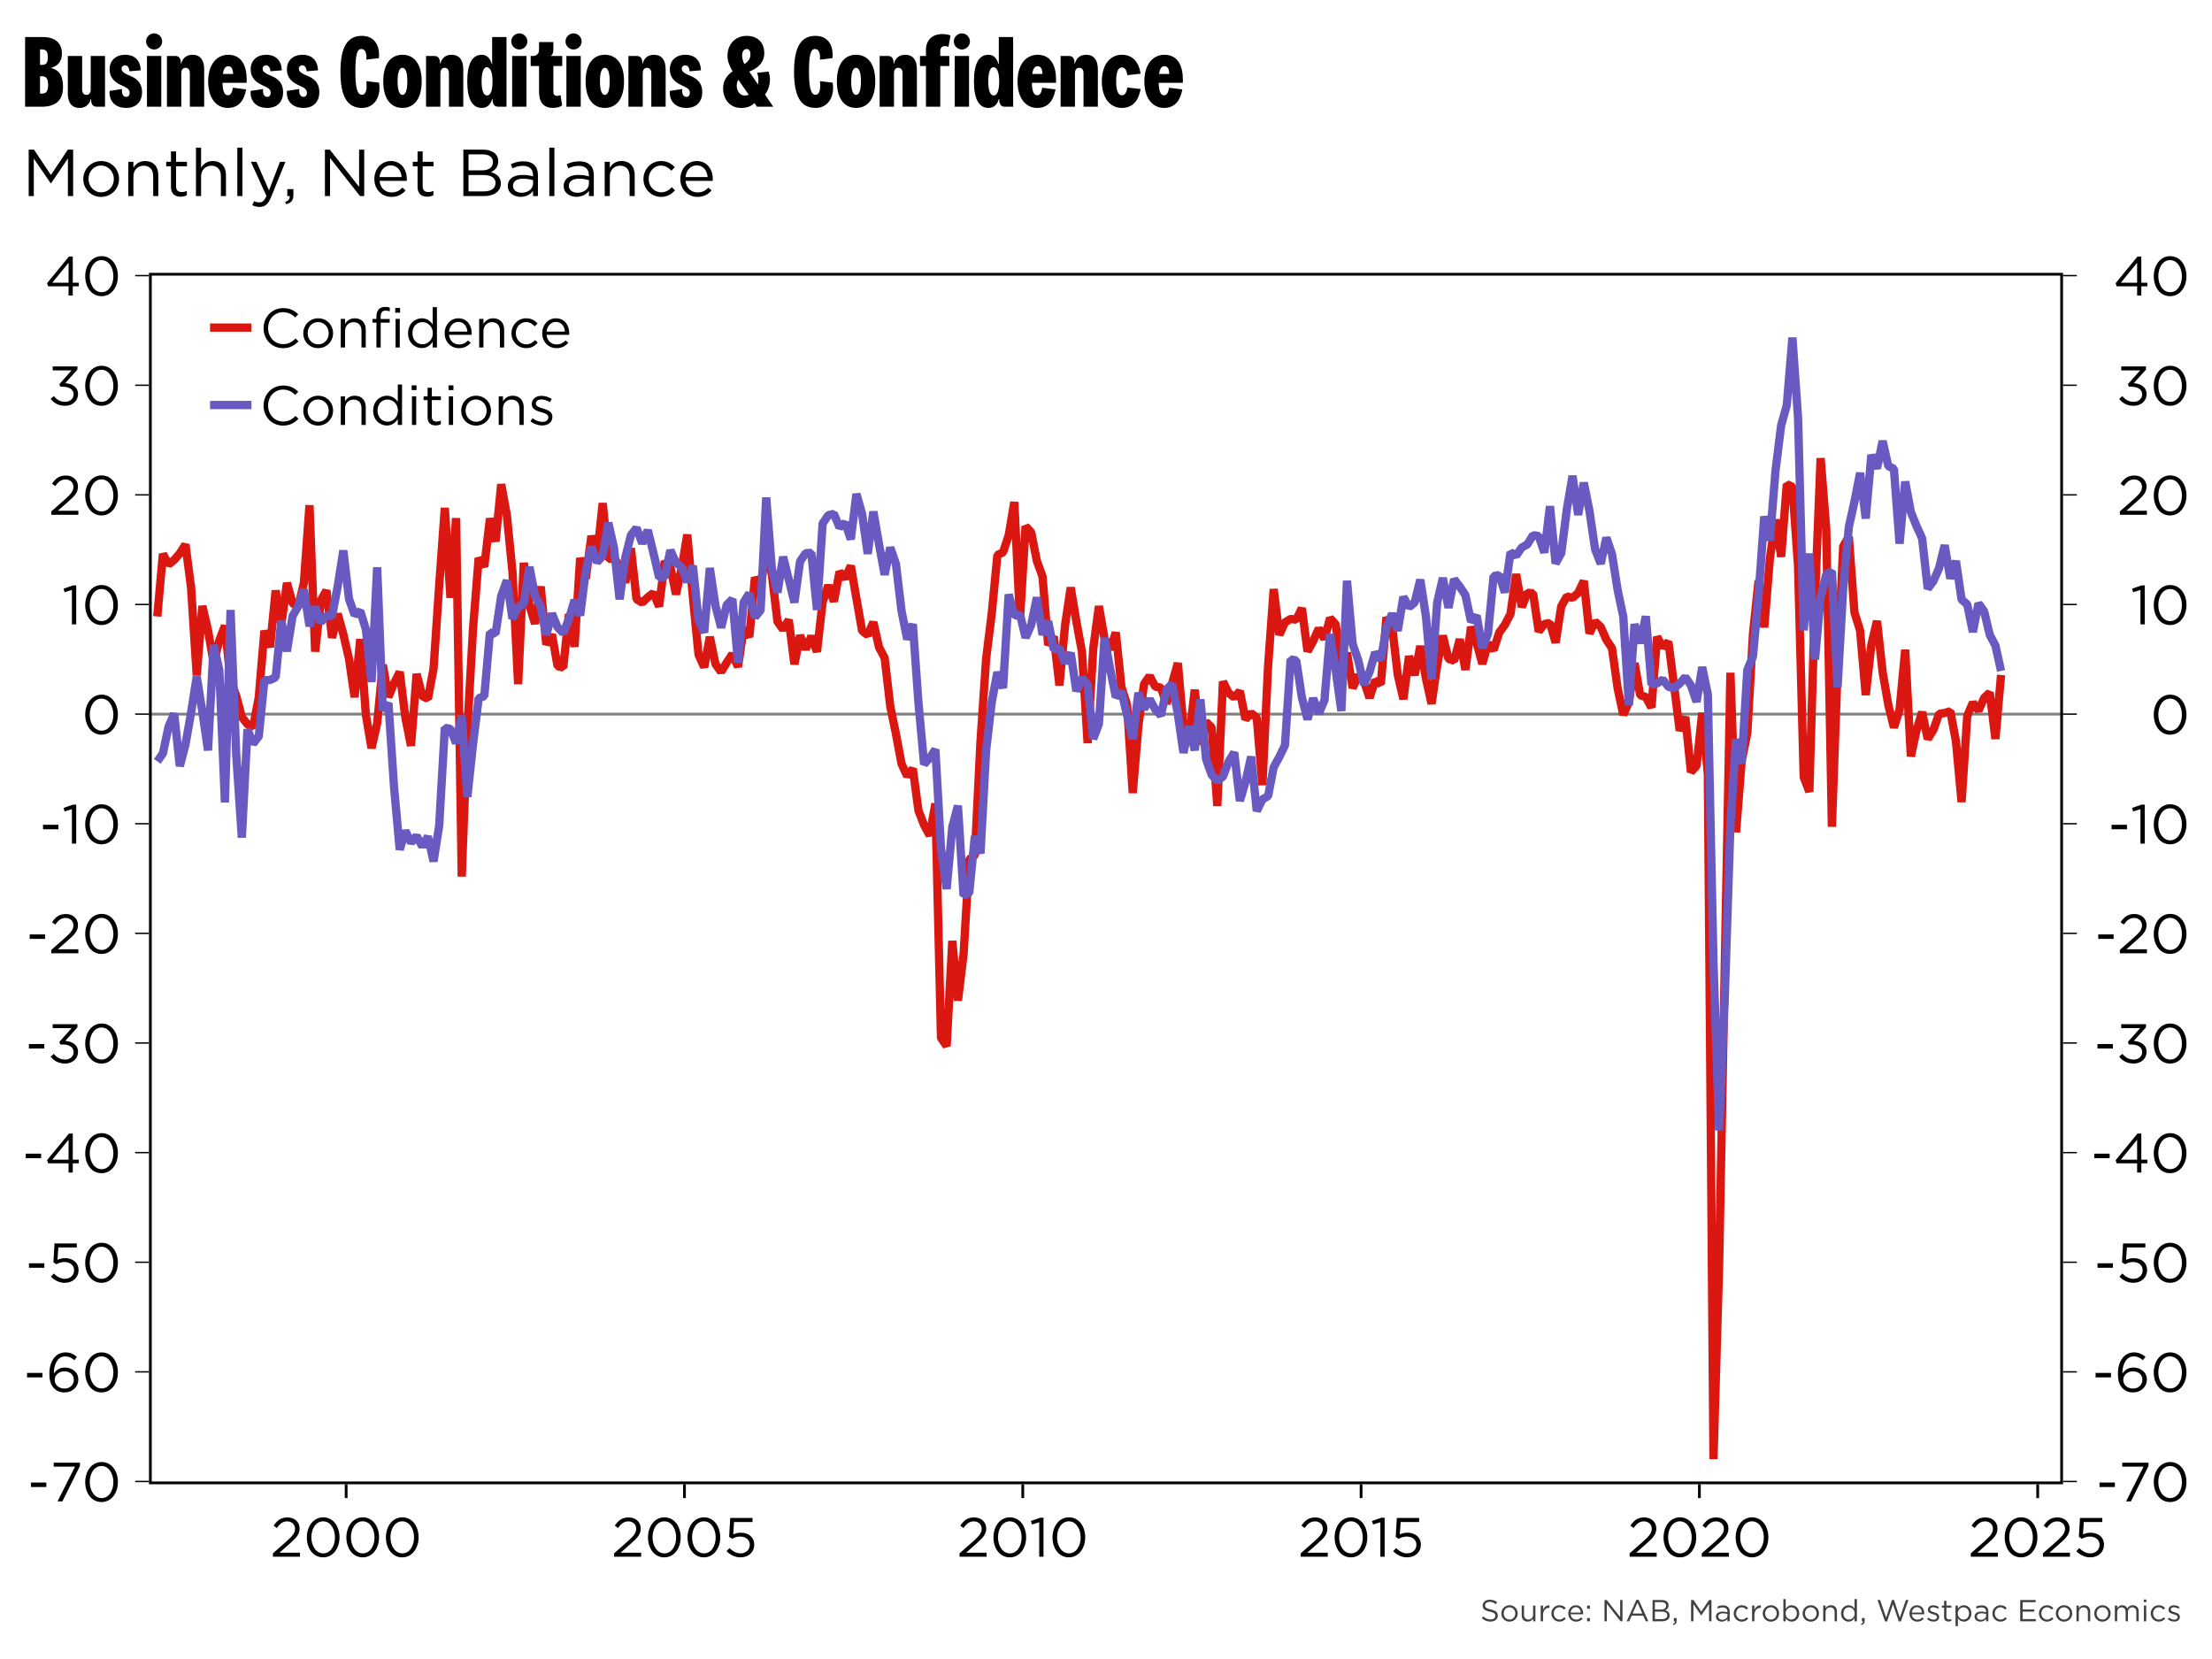 ﻿<?xml version="1.0" encoding="utf-8"?><svg version="1.1" baseProfile="basic" width="800" height="600" xmlns="http://www.w3.org/2000/svg"><rect width="100%" height="100%" fill="#333333" stroke="none"/><style><![CDATA[
text {
  white-space: pre;
}
]]></style><clipPath id="C0"><rect width="692.24" height="438.12" /></clipPath><clipPath id="C1"><rect width="692.24" height="438.12" /></clipPath><clipPath id="C2"><rect width="692.24" height="438.12" /></clipPath><clipPath id="C3"><rect width="527.329" height="52" /></clipPath><clipPath id="C4"><rect width="2000" height="2000" /></clipPath><clipPath id="C5"><rect width="784" height="19.2" /></clipPath><g><rect width="800" height="600" fill="#ffffff" fill-opacity="0" /><g><rect width="800" height="600" fill="#ffffff" /><g transform="matrix(1 0 0 1 8 8)"><path d="M6.48 19.584 L6.48 25.848 7.2 25.848 C8.64 25.848 9.396 25.092 9.396 22.716 9.396 20.34 8.64 19.584 7.2 19.584 L6.48 19.584 Z M6.48 9.864 L6.48 15.48 7.056 15.48 C8.748 15.48 9.288 14.688 9.288 12.672 9.288 10.656 8.748 9.864 7.056 9.864 L6.48 9.864 Z M1.08 5.4 L7.524 5.4 C11.916 5.4 14.4 7.56 14.4 11.376 14.4 14.4 12.672 15.948 10.584 16.488 L10.584 16.632 C12.996 17.208 14.796 18.936 14.796 23.364 14.796 26.964 13.464 30.6 7.056 30.6 L1.08 30.6 1.08 5.4 Z M16.524 12.24 L21.708 12.24 21.708 24.336 C21.708 25.524 22.212 26.316 23.256 26.316 24.3 26.316 24.804 25.524 24.804 24.336 L24.804 12.24 29.988 12.24 29.988 30.6 27.036 30.6 C25.704 30.6 24.948 29.916 24.948 27.864 L24.804 27.864 C24.372 29.7 23.004 31.032 20.772 31.032 17.892 31.032 16.524 29.052 16.524 25.776 L16.524 12.24 Z M37.26 11.808 C40.788 11.808 42.768 13.932 42.912 17.424 L38.808 17.784 C38.7 16.416 38.088 15.624 37.224 15.624 36.612 15.624 35.964 16.056 35.964 16.812 35.964 17.712 36.504 18.396 39.024 19.404 41.436 20.376 43.38 21.96 43.38 25.308 43.38 28.548 41.508 31.032 37.656 31.032 33.48 31.032 31.356 28.368 31.644 24.876 L36.144 24.192 C35.928 25.956 36.54 27.036 37.656 27.036 38.376 27.036 38.88 26.532 38.88 25.524 38.88 24.3 38.052 23.796 35.892 22.824 33.084 21.564 31.644 19.764 31.644 17.1 31.644 13.716 34.056 11.808 37.26 11.808 Z M45.144 12.24 L50.328 12.24 50.328 30.6 45.144 30.6 45.144 12.24 Z M47.736 4.068 C49.32 4.068 50.652 5.4 50.652 6.984 50.652 8.568 49.32 9.9 47.736 9.9 46.152 9.9 44.82 8.568 44.82 6.984 44.82 5.4 46.152 4.068 47.736 4.068 Z M61.596 11.808 C64.476 11.808 65.844 13.788 65.844 17.064 L65.844 30.6 60.66 30.6 60.66 18.504 C60.66 17.316 60.156 16.524 59.112 16.524 58.068 16.524 57.564 17.316 57.564 18.504 L57.564 30.6 52.38 30.6 52.38 12.24 55.332 12.24 C56.664 12.24 57.42 12.924 57.42 14.976 L57.564 14.976 C57.996 13.14 59.364 11.808 61.596 11.808 Z M74.592 15.948 C73.548 15.948 72.9 16.74 72.612 18.756 L76.32 18.756 C76.248 16.992 75.744 15.948 74.592 15.948 Z M74.52 11.808 C79.56 11.808 81.216 16.056 81.216 20.736 L81.216 21.96 72.468 21.96 C72.54 24.948 73.152 26.46 74.448 26.46 75.456 26.46 75.996 25.38 76.212 23.724 L81.036 24.336 C80.208 28.656 78.156 31.032 74.34 31.032 70.524 31.032 67.284 27.828 67.284 21.42 67.284 15.012 70.632 11.808 74.52 11.808 Z M88.272 11.808 C91.8 11.808 93.78 13.932 93.924 17.424 L89.82 17.784 C89.712 16.416 89.1 15.624 88.236 15.624 87.624 15.624 86.976 16.056 86.976 16.812 86.976 17.712 87.516 18.396 90.036 19.404 92.448 20.376 94.392 21.96 94.392 25.308 94.392 28.548 92.52 31.032 88.668 31.032 84.492 31.032 82.368 28.368 82.656 24.876 L87.156 24.192 C86.94 25.956 87.552 27.036 88.668 27.036 89.388 27.036 89.892 26.532 89.892 25.524 89.892 24.3 89.064 23.796 86.904 22.824 84.096 21.564 82.656 19.764 82.656 17.1 82.656 13.716 85.068 11.808 88.272 11.808 Z M101.376 11.808 C104.904 11.808 106.884 13.932 107.028 17.424 L102.924 17.784 C102.816 16.416 102.204 15.624 101.34 15.624 100.728 15.624 100.08 16.056 100.08 16.812 100.08 17.712 100.62 18.396 103.14 19.404 105.552 20.376 107.496 21.96 107.496 25.308 107.496 28.548 105.624 31.032 101.772 31.032 97.596 31.032 95.472 28.368 95.76 24.876 L100.26 24.192 C100.044 25.956 100.656 27.036 101.772 27.036 102.492 27.036 102.996 26.532 102.996 25.524 102.996 24.3 102.168 23.796 100.008 22.824 97.2 21.564 95.76 19.764 95.76 17.1 95.76 13.716 98.172 11.808 101.376 11.808 Z M122.868 4.968 C127.44 4.968 129.492 8.496 129.024 13.032 L124.488 13.572 C124.668 11.34 124.128 9.72 122.724 9.72 121.14 9.72 120.528 11.7 120.528 18 120.528 24.3 121.392 26.28 122.904 26.28 124.308 26.28 124.812 24.48 124.488 21.348 L129.06 21.888 C129.924 26.244 127.872 31.032 122.94 31.032 117.648 31.032 115.128 27.036 115.128 18 115.128 8.964 117.648 4.968 122.868 4.968 Z M137.556 16.524 C136.512 16.524 135.792 18 135.792 21.42 135.792 24.84 136.512 26.316 137.556 26.316 138.6 26.316 139.32 24.84 139.32 21.42 139.32 18 138.6 16.524 137.556 16.524 Z M137.556 11.808 C141.696 11.808 144.504 15.012 144.504 21.42 144.504 27.828 141.696 31.032 137.556 31.032 133.416 31.032 130.608 27.828 130.608 21.42 130.608 15.012 133.416 11.808 137.556 11.808 Z M155.304 11.808 C158.184 11.808 159.552 13.788 159.552 17.064 L159.552 30.6 154.368 30.6 154.368 18.504 C154.368 17.316 153.864 16.524 152.82 16.524 151.776 16.524 151.272 17.316 151.272 18.504 L151.272 30.6 146.088 30.6 146.088 12.24 149.04 12.24 C150.372 12.24 151.128 12.924 151.128 14.976 L151.272 14.976 C151.704 13.14 153.072 11.808 155.304 11.808 Z M168.012 16.308 C166.968 16.308 166.176 18 166.176 21.42 166.176 24.84 166.932 26.532 168.156 26.532 169.38 26.532 170.136 24.84 170.136 21.42 170.136 18 169.272 16.308 168.012 16.308 Z M169.992 5.4 L175.176 5.4 175.176 30.6 172.224 30.6 C170.892 30.6 170.136 29.88 170.136 27.792 L169.992 27.792 C169.488 29.772 168.228 31.032 166.248 31.032 162.864 31.032 160.992 27.936 160.992 21.42 160.992 14.904 162.864 11.808 166.248 11.808 168.012 11.808 169.236 12.96 169.848 15.12 L169.992 15.12 169.992 5.4 Z M177.228 12.24 L182.412 12.24 182.412 30.6 177.228 30.6 177.228 12.24 Z M179.82 4.068 C181.404 4.068 182.736 5.4 182.736 6.984 182.736 8.568 181.404 9.9 179.82 9.9 178.236 9.9 176.904 8.568 176.904 6.984 176.904 5.4 178.236 4.068 179.82 4.068 Z M186.948 7.2 L192.132 7.2 192.132 10.044 C192.132 11.124 191.772 11.736 191.34 12.096 L191.34 12.24 195.336 12.24 195.336 15.876 192.132 15.876 192.132 25.164 C192.132 26.1 192.564 26.676 193.464 26.676 193.968 26.676 194.328 26.568 194.724 26.388 L195.3 30.132 C194.58 30.672 193.356 31.032 192.06 31.032 188.28 31.032 186.948 28.62 186.948 25.2 L186.948 15.876 183.924 15.876 183.924 12.24 184.86 12.24 C186.048 12.24 186.948 11.34 186.948 10.152 L186.948 7.2 Z M196.848 12.24 L202.032 12.24 202.032 30.6 196.848 30.6 196.848 12.24 Z M199.44 4.068 C201.024 4.068 202.356 5.4 202.356 6.984 202.356 8.568 201.024 9.9 199.44 9.9 197.856 9.9 196.524 8.568 196.524 6.984 196.524 5.4 197.856 4.068 199.44 4.068 Z M210.744 16.524 C209.7 16.524 208.98 18 208.98 21.42 208.98 24.84 209.7 26.316 210.744 26.316 211.788 26.316 212.508 24.84 212.508 21.42 212.508 18 211.788 16.524 210.744 16.524 Z M210.744 11.808 C214.884 11.808 217.692 15.012 217.692 21.42 217.692 27.828 214.884 31.032 210.744 31.032 206.604 31.032 203.796 27.828 203.796 21.42 203.796 15.012 206.604 11.808 210.744 11.808 Z M228.492 11.808 C231.372 11.808 232.74 13.788 232.74 17.064 L232.74 30.6 227.556 30.6 227.556 18.504 C227.556 17.316 227.052 16.524 226.008 16.524 224.964 16.524 224.46 17.316 224.46 18.504 L224.46 30.6 219.276 30.6 219.276 12.24 222.228 12.24 C223.56 12.24 224.316 12.924 224.316 14.976 L224.46 14.976 C224.892 13.14 226.26 11.808 228.492 11.808 Z M239.868 11.808 C243.396 11.808 245.376 13.932 245.52 17.424 L241.416 17.784 C241.308 16.416 240.696 15.624 239.832 15.624 239.22 15.624 238.572 16.056 238.572 16.812 238.572 17.712 239.112 18.396 241.632 19.404 244.044 20.376 245.988 21.96 245.988 25.308 245.988 28.548 244.116 31.032 240.264 31.032 236.088 31.032 233.964 28.368 234.252 24.876 L238.752 24.192 C238.536 25.956 239.148 27.036 240.264 27.036 240.984 27.036 241.488 26.532 241.488 25.524 241.488 24.3 240.66 23.796 238.5 22.824 235.692 21.564 234.252 19.764 234.252 17.1 234.252 13.716 236.664 11.808 239.868 11.808 Z M259.02 20.844 C257.688 23.112 258.804 26.532 261.324 26.532 261.9 26.532 262.368 26.46 262.764 26.244 L259.02 20.844 Z M262.008 9.72 C261.108 9.72 260.388 10.548 260.388 12.06 260.388 13.14 260.748 14.22 261.216 15.192 262.728 14.22 263.412 13.104 263.412 11.664 263.412 10.548 263.016 9.72 262.008 9.72 Z M262.116 4.968 C265.824 4.968 268.416 7.272 268.416 11.232 268.416 14.148 266.616 16.524 262.98 17.892 L266.148 22.572 C266.4 21.096 266.364 19.62 265.788 18.324 L269.964 17.892 C271.08 20.988 270.216 24.228 268.668 26.208 L271.656 30.6 265.788 30.6 264.852 29.268 C263.556 30.528 262.152 31.032 259.92 31.032 256.032 31.032 253.512 27.936 253.512 23.94 253.512 21.24 254.952 19.116 256.968 17.82 255.924 16.092 255.096 14.076 255.096 12.24 255.096 8.172 257.724 4.968 262.116 4.968 Z M286.92 4.968 C291.492 4.968 293.544 8.496 293.076 13.032 L288.54 13.572 C288.72 11.34 288.18 9.72 286.776 9.72 285.192 9.72 284.58 11.7 284.58 18 284.58 24.3 285.444 26.28 286.956 26.28 288.36 26.28 288.864 24.48 288.54 21.348 L293.112 21.888 C293.976 26.244 291.924 31.032 286.992 31.032 281.7 31.032 279.18 27.036 279.18 18 279.18 8.964 281.7 4.968 286.92 4.968 Z M301.608 16.524 C300.564 16.524 299.844 18 299.844 21.42 299.844 24.84 300.564 26.316 301.608 26.316 302.652 26.316 303.372 24.84 303.372 21.42 303.372 18 302.652 16.524 301.608 16.524 Z M301.608 11.808 C305.748 11.808 308.556 15.012 308.556 21.42 308.556 27.828 305.748 31.032 301.608 31.032 297.468 31.032 294.66 27.828 294.66 21.42 294.66 15.012 297.468 11.808 301.608 11.808 Z M319.356 11.808 C322.236 11.808 323.604 13.788 323.604 17.064 L323.604 30.6 318.42 30.6 318.42 18.504 C318.42 17.316 317.916 16.524 316.872 16.524 315.828 16.524 315.324 17.316 315.324 18.504 L315.324 30.6 310.14 30.6 310.14 12.24 313.092 12.24 C314.424 12.24 315.18 12.924 315.18 14.976 L315.324 14.976 C315.756 13.14 317.124 11.808 319.356 11.808 Z M337.284 12.24 L342.468 12.24 342.468 30.6 337.284 30.6 337.284 12.24 Z M332.784 4.32 C334.08 4.32 335.124 4.5 335.772 4.86 L335.016 8.964 C334.656 8.784 334.224 8.676 333.684 8.676 332.676 8.676 332.064 9.36 332.064 10.404 L332.064 12.24 335.34 12.24 335.34 15.876 332.064 15.876 332.064 30.6 326.88 30.6 326.88 15.876 324.72 15.876 324.72 12.24 326.88 12.24 326.88 10.008 C326.88 6.552 329.184 4.32 332.784 4.32 Z M339.876 4.068 C341.46 4.068 342.792 5.4 342.792 6.984 342.792 8.568 341.46 9.9 339.876 9.9 338.292 9.9 336.96 8.568 336.96 6.984 336.96 5.4 338.292 4.068 339.876 4.068 Z M351.252 16.308 C350.208 16.308 349.416 18 349.416 21.42 349.416 24.84 350.172 26.532 351.396 26.532 352.62 26.532 353.376 24.84 353.376 21.42 353.376 18 352.512 16.308 351.252 16.308 Z M353.232 5.4 L358.416 5.4 358.416 30.6 355.464 30.6 C354.132 30.6 353.376 29.88 353.376 27.792 L353.232 27.792 C352.728 29.772 351.468 31.032 349.488 31.032 346.104 31.032 344.232 27.936 344.232 21.42 344.232 14.904 346.104 11.808 349.488 11.808 351.252 11.808 352.476 12.96 353.088 15.12 L353.232 15.12 353.232 5.4 Z M367.308 15.948 C366.264 15.948 365.616 16.74 365.328 18.756 L369.036 18.756 C368.964 16.992 368.46 15.948 367.308 15.948 Z M367.236 11.808 C372.276 11.808 373.932 16.056 373.932 20.736 L373.932 21.96 365.184 21.96 C365.256 24.948 365.868 26.46 367.164 26.46 368.172 26.46 368.712 25.38 368.928 23.724 L373.752 24.336 C372.924 28.656 370.872 31.032 367.056 31.032 363.24 31.032 360 27.828 360 21.42 360 15.012 363.348 11.808 367.236 11.808 Z M384.804 11.808 C387.684 11.808 389.052 13.788 389.052 17.064 L389.052 30.6 383.868 30.6 383.868 18.504 C383.868 17.316 383.364 16.524 382.32 16.524 381.276 16.524 380.772 17.316 380.772 18.504 L380.772 30.6 375.588 30.6 375.588 12.24 378.54 12.24 C379.872 12.24 380.628 12.924 380.628 14.976 L380.772 14.976 C381.204 13.14 382.572 11.808 384.804 11.808 Z M397.692 11.808 C401.616 11.808 403.812 14.328 404.532 18.648 L399.708 19.188 C399.528 17.568 398.88 16.38 397.8 16.38 396.324 16.38 395.676 18.072 395.676 21.42 395.676 24.768 396.324 26.46 397.8 26.46 398.88 26.46 399.528 25.272 399.708 23.652 L404.532 24.192 C403.74 28.476 401.616 31.032 397.692 31.032 393.804 31.032 390.492 27.828 390.492 21.42 390.492 15.012 393.804 11.808 397.692 11.808 Z M413.172 15.948 C412.128 15.948 411.48 16.74 411.192 18.756 L414.9 18.756 C414.828 16.992 414.324 15.948 413.172 15.948 Z M413.1 11.808 C418.14 11.808 419.796 16.056 419.796 20.736 L419.796 21.96 411.048 21.96 C411.12 24.948 411.732 26.46 413.028 26.46 414.036 26.46 414.576 25.38 414.792 23.724 L419.616 24.336 C418.788 28.656 416.736 31.032 412.92 31.032 409.104 31.032 405.864 27.828 405.864 21.42 405.864 15.012 409.212 11.808 413.1 11.808 Z" /><g transform="matrix(1 0 0 1 0 39.88)"><path d="M2.376 6.24 L4.296 6.24 10.416 15.408 16.536 6.24 18.456 6.24 18.456 23.04 16.56 23.04 16.56 9.432 10.44 18.432 10.344 18.432 4.224 9.456 4.224 23.04 2.376 23.04 2.376 6.24 Z M28.56 12 C25.872 12 24.024 14.184 24.024 16.8 L24.024 16.848 C24.024 19.512 25.992 21.672 28.608 21.672 31.296 21.672 33.168 19.512 33.168 16.896 L33.168 16.848 C33.168 14.184 31.176 12 28.56 12 Z M28.608 10.368 C32.328 10.368 35.064 13.296 35.064 16.8 L35.064 16.848 C35.064 20.352 32.304 23.328 28.56 23.328 24.84 23.328 22.128 20.4 22.128 16.896 L22.128 16.848 C22.128 13.344 24.864 10.368 28.608 10.368 Z M44.496 10.368 C47.496 10.368 49.248 12.384 49.248 15.336 L49.248 23.04 47.4 23.04 47.4 15.792 C47.4 13.488 46.152 12.048 43.968 12.048 41.832 12.048 40.248 13.608 40.248 15.936 L40.248 23.04 38.4 23.04 38.4 10.632 40.248 10.632 40.248 12.792 C41.064 11.448 42.36 10.368 44.496 10.368 Z M53.832 6.888 L55.68 6.888 55.68 10.632 59.616 10.632 59.616 12.264 55.68 12.264 55.68 19.512 C55.68 21.024 56.52 21.576 57.768 21.576 58.392 21.576 58.92 21.456 59.568 21.144 L59.568 22.728 C58.92 23.064 58.224 23.256 57.336 23.256 55.344 23.256 53.832 22.272 53.832 19.752 L53.832 12.264 52.104 12.264 52.104 10.632 53.832 10.632 53.832 6.888 Z M62.88 5.52 L64.728 5.52 64.728 12.792 C65.544 11.448 66.84 10.368 68.976 10.368 71.976 10.368 73.728 12.384 73.728 15.336 L73.728 23.04 71.88 23.04 71.88 15.792 C71.88 13.488 70.632 12.048 68.448 12.048 66.312 12.048 64.728 13.608 64.728 15.936 L64.728 23.04 62.88 23.04 62.88 5.52 Z M77.832 5.52 L79.68 5.52 79.68 23.04 77.832 23.04 77.832 5.52 Z M82.728 10.632 L84.768 10.632 89.28 20.976 93.264 10.632 95.232 10.632 90.024 23.448 C88.968 26.016 87.768 26.952 85.896 26.952 84.864 26.952 84.096 26.736 83.256 26.328 L83.88 24.864 C84.48 25.176 85.032 25.32 85.824 25.32 86.928 25.32 87.624 24.744 88.368 22.992 L82.728 10.632 Z M95.904 20.52 L98.112 20.52 98.112 22.68 C98.112 24.624 97.272 25.56 95.448 25.968 L95.16 25.128 C96.36 24.696 96.864 24.072 96.768 23.04 L95.904 23.04 95.904 20.52 Z M109.512 6.24 L111.288 6.24 121.872 19.704 121.872 6.24 123.72 6.24 123.72 23.04 122.208 23.04 111.36 9.264 111.36 23.04 109.512 23.04 109.512 6.24 Z M133.296 11.928 C131.136 11.928 129.504 13.728 129.264 16.152 L137.256 16.152 C137.064 13.896 135.768 11.928 133.296 11.928 Z M133.344 10.368 C137.016 10.368 139.128 13.296 139.128 16.92 139.128 17.16 139.128 17.304 139.104 17.52 L129.264 17.52 C129.528 20.208 131.424 21.72 133.632 21.72 135.336 21.72 136.536 21.024 137.544 19.968 L138.696 21 C137.448 22.392 135.936 23.328 133.584 23.328 130.176 23.328 127.392 20.712 127.392 16.872 L127.392 16.824 C127.392 13.248 129.912 10.368 133.344 10.368 Z M143.016 6.888 L144.864 6.888 144.864 10.632 148.8 10.632 148.8 12.264 144.864 12.264 144.864 19.512 C144.864 21.024 145.704 21.576 146.952 21.576 147.576 21.576 148.104 21.456 148.752 21.144 L148.752 22.728 C148.104 23.064 147.408 23.256 146.52 23.256 144.528 23.256 143.016 22.272 143.016 19.752 L143.016 12.264 141.288 12.264 141.288 10.632 143.016 10.632 143.016 6.888 Z M161.448 15.408 L161.448 21.336 167.088 21.336 C169.632 21.336 171.216 20.208 171.216 18.336 L171.216 18.288 C171.216 16.464 169.68 15.408 166.752 15.408 L161.448 15.408 Z M161.448 7.944 L161.448 13.728 166.416 13.728 C168.696 13.728 170.28 12.696 170.28 10.728 L170.28 10.68 C170.28 9.024 168.96 7.944 166.56 7.944 L161.448 7.944 Z M159.576 6.24 L166.728 6.24 C168.648 6.24 170.16 6.792 171.12 7.728 171.816 8.448 172.2 9.336 172.2 10.416 L172.2 10.464 C172.2 12.648 170.856 13.776 169.536 14.352 171.528 14.952 173.136 16.104 173.136 18.408 L173.136 18.456 C173.136 21.336 170.712 23.04 167.04 23.04 L159.576 23.04 159.576 6.24 Z M181.152 16.752 C178.824 16.752 177.528 17.76 177.528 19.32 L177.528 19.368 C177.528 20.928 178.968 21.84 180.648 21.84 182.928 21.84 184.8 20.448 184.8 18.48 L184.8 17.28 C183.888 17.016 182.664 16.752 181.152 16.752 Z M181.272 10.464 C183.024 10.464 184.368 10.92 185.28 11.832 186.12 12.672 186.552 13.872 186.552 15.456 L186.552 23.04 184.776 23.04 184.776 21.168 C183.912 22.296 182.472 23.304 180.288 23.304 177.984 23.304 175.656 21.984 175.656 19.44 L175.656 19.392 C175.656 16.776 177.816 15.384 180.96 15.384 182.544 15.384 183.672 15.6 184.776 15.912 L184.776 15.48 C184.776 13.248 183.408 12.096 181.08 12.096 179.616 12.096 178.464 12.48 177.312 13.008 L176.76 11.496 C178.128 10.872 179.472 10.464 181.272 10.464 Z M190.656 5.52 L192.504 5.52 192.504 23.04 190.656 23.04 190.656 5.52 Z M201.36 16.752 C199.032 16.752 197.736 17.76 197.736 19.32 L197.736 19.368 C197.736 20.928 199.176 21.84 200.856 21.84 203.136 21.84 205.008 20.448 205.008 18.48 L205.008 17.28 C204.096 17.016 202.872 16.752 201.36 16.752 Z M201.48 10.464 C203.232 10.464 204.576 10.92 205.488 11.832 206.328 12.672 206.76 13.872 206.76 15.456 L206.76 23.04 204.984 23.04 204.984 21.168 C204.12 22.296 202.68 23.304 200.496 23.304 198.192 23.304 195.864 21.984 195.864 19.44 L195.864 19.392 C195.864 16.776 198.024 15.384 201.168 15.384 202.752 15.384 203.88 15.6 204.984 15.912 L204.984 15.48 C204.984 13.248 203.616 12.096 201.288 12.096 199.824 12.096 198.672 12.48 197.52 13.008 L196.968 11.496 C198.336 10.872 199.68 10.464 201.48 10.464 Z M216.792 10.368 C219.792 10.368 221.544 12.384 221.544 15.336 L221.544 23.04 219.696 23.04 219.696 15.792 C219.696 13.488 218.448 12.048 216.264 12.048 214.128 12.048 212.544 13.608 212.544 15.936 L212.544 23.04 210.696 23.04 210.696 10.632 212.544 10.632 212.544 12.792 C213.36 11.448 214.656 10.368 216.792 10.368 Z M231.072 10.368 C233.424 10.368 234.888 11.352 236.04 12.576 L234.816 13.872 C233.832 12.84 232.728 12 231.048 12 228.528 12 226.608 14.136 226.608 16.8 L226.608 16.848 C226.608 19.536 228.576 21.672 231.168 21.672 232.752 21.672 233.976 20.88 234.96 19.824 L236.136 20.928 C234.888 22.32 233.4 23.328 231.072 23.328 227.448 23.328 224.712 20.376 224.712 16.896 L224.712 16.848 C224.712 13.344 227.448 10.368 231.072 10.368 Z M243.96 11.928 C241.8 11.928 240.168 13.728 239.928 16.152 L247.92 16.152 C247.728 13.896 246.432 11.928 243.96 11.928 Z M244.008 10.368 C247.68 10.368 249.792 13.296 249.792 16.92 249.792 17.16 249.792 17.304 249.768 17.52 L239.928 17.52 C240.192 20.208 242.088 21.72 244.296 21.72 246 21.72 247.2 21.024 248.208 19.968 L249.36 21 C248.112 22.392 246.6 23.328 244.248 23.328 240.84 23.328 238.056 20.712 238.056 16.872 L238.056 16.824 C238.056 13.248 240.576 10.368 244.008 10.368 Z" /></g><g transform="matrix(1 0 0 1 0 78.68)"><g><g transform="matrix(1 0 0 1 45.88 12)"><g><rect x="0.5" y="0.5" width="691.24" height="437.12" fill="none" stroke="#ffffff" stroke-opacity="0" /><rect x="1" y="1" width="690.24" height="436.12" fill="#ffffff" fill-opacity="0" /></g></g><g transform="matrix(1 0 0 1 45.88 12)"><g clip-path="url(#C0)"><path d="M0 159.589 L692.24 159.589 " fill="none" stroke="#7f7f7f" /></g></g><g clip-path="url(#C1)" transform="matrix(1 0 0 1 45.88 12)"><g><path d="M669.828 145.429 L669.828 145.429 667.789 168.553 665.749 151.802 663.71 153.738 661.671 158.348 659.632 155.429 657.592 160.277 655.553 191.386 653.514 169.413 651.475 158.541 649.436 159.185 647.396 159.491 645.357 165.296 643.318 168.584 641.279 158.82 639.239 165.512 637.2 174.876 635.161 136.309 633.122 158.018 631.082 164.426 629.043 156.206 627.004 144.478 624.965 125.891 622.925 134.465 620.886 152.682 618.847 129.37 616.808 122.826 614.768 95.415 612.729 98.962 610.69 143.718 608.651 200.343 606.611 92.67 604.572 67.014 602.533 118.033 600.494 187.675 598.454 182.359 596.415 106.042 594.376 77.41 592.337 76.442 590.297 102.692 588.258 89.223 586.219 103.295 584.18 128.217 582.141 111.261 580.101 130.621 578.062 166.433 576.023 176.456 573.984 202.317 571.944 144.631 569.905 250.968 567.866 358.877 565.827 429.023 563.787 181.252 561.748 159.122 559.709 178.228 557.67 180.548 555.63 160.586 553.591 165.548 551.552 149.093 549.513 133.447 547.473 135.371 545.434 131.631 543.395 157.202 541.356 153.387 539.316 152.763 537.277 141.134 535.238 155.269 533.199 159.826 531.159 150.261 529.12 135.763 527.081 132.672 525.042 128.034 523.002 126.116 520.963 130.396 518.924 111.436 516.885 115.751 514.846 117.549 512.806 117.008 510.767 120.622 508.728 133.736 506.689 126.645 504.649 126.989 502.61 129.698 500.571 115.901 498.532 115.692 496.492 120.852 494.453 108.959 492.414 123.344 490.375 127.289 488.335 130.09 486.296 136.394 484.257 134.096 482.218 141.421 480.178 133.915 478.139 128.035 476.1 143.572 474.061 132.507 472.021 140.272 469.982 139.604 467.943 131.21 465.904 141.851 463.864 155.885 461.825 146.671 459.786 134.966 457.747 145.497 455.707 138.632 453.668 154.161 451.629 145.339 449.59 127.866 447.55 124.626 445.511 148.722 443.472 147.402 441.433 153.712 439.394 147.624 437.354 145.575 435.315 150.16 433.276 137.417 431.237 141.938 429.197 127.159 427.158 124.872 425.119 132.425 423.08 128.608 421.04 133.213 419.001 136.893 416.962 121.278 414.923 125.43 412.883 125.16 410.844 126.43 408.805 130.906 406.766 114.372 404.726 142.402 402.687 185.269 400.648 160.962 398.609 159.191 396.569 161.484 394.53 151.282 392.491 153.56 390.452 151.911 388.412 147.821 386.373 192.775 384.334 164.418 382.295 162.391 380.255 170.572 378.216 150.773 376.177 168.532 374.138 164.304 372.099 141.114 370.059 148.374 368.02 155.798 365.981 150.013 363.942 149.67 361.902 145.816 359.863 148.743 357.824 163.871 355.785 188.123 353.745 156.283 351.706 149.787 349.667 130.065 347.628 136.19 345.588 132.284 343.549 120.551 341.51 135.833 339.471 170.066 337.431 137.095 335.392 126.015 333.353 113.788 331.314 127.422 329.274 149.223 327.235 131.521 325.196 134.599 323.157 109.806 321.117 104.213 319.078 93.866 317.039 91.655 315 125.319 312.96 82.879 310.921 94.933 308.882 101.074 306.843 102.041 304.804 123.135 302.764 139.532 300.725 169.427 298.686 210.59 296.647 212.143 294.607 246.509 292.568 263.189 290.529 241.61 288.49 279.64 286.45 276.721 284.411 191.945 282.372 203.489 280.333 199.734 278.293 194.458 276.254 179.326 274.215 182.011 272.176 177.569 270.136 166.661 268.097 156.764 266.058 139.237 264.019 135.404 261.979 126.329 259.94 131.021 257.901 129.415 255.862 117.806 253.822 105.947 251.783 110.527 249.744 108.116 247.705 118.832 245.665 113.016 243.626 119.034 241.587 137.053 239.548 131.414 237.509 136.105 235.469 131.137 233.43 141.563 231.391 125.494 229.352 129.001 227.312 126.168 225.273 109.097 223.234 99.073 221.195 113.714 219.155 110.178 217.116 131.686 215.077 128.522 213.038 142.492 210.998 137.854 208.959 140.925 206.92 144.306 204.881 141.471 202.841 131.658 200.802 142.602 198.763 138.114 196.724 117.389 194.684 94.666 192.645 106.79 190.606 116.276 188.567 106.439 186.527 104.331 184.488 120.657 182.449 115.774 180.41 117.31 178.37 119.265 176.331 118.038 174.292 99.614 172.253 112.038 170.214 106.07 168.174 103.142 166.135 103.53 164.096 83.288 162.057 102.351 160.017 95.125 157.978 110.58 155.939 103.129 153.9 135.221 151.86 123.45 149.821 142.707 147.782 142.274 145.743 130.783 143.703 134.431 141.664 113.436 139.625 126.908 137.586 120.237 135.546 104.877 133.507 148.76 131.468 108.241 129.429 87.643 127.389 76.458 125.35 97.141 123.311 88.825 121.272 106.233 119.232 103.164 117.193 128.757 115.154 165.016 113.115 218.336 111.075 88.7 109.036 117.527 106.997 85.006 104.958 113.014 102.918 143.156 100.879 154.055 98.84 153.058 96.801 145.069 94.762 171.036 92.722 160.846 90.683 144.335 88.644 148.438 86.605 153.358 84.565 141.744 82.526 162.914 80.487 171.915 78.448 159.898 76.408 132.464 74.369 153.481 72.33 139.546 70.291 130.713 68.251 123.328 66.212 131.993 64.173 114.874 62.134 118.535 60.094 136.988 58.055 84.042 56.016 112.102 53.977 120.823 51.937 119.477 49.898 112.157 47.859 127.279 45.82 114.87 43.78 135.349 41.741 129.444 39.702 153.584 37.663 164.266 35.623 163.24 33.584 160.64 31.545 152.921 29.506 147.483 27.467 127.615 25.427 132.945 23.388 141.022 21.349 129.258 19.31 120.494 17.27 145.601 15.231 113.838 13.192 98.259 11.153 101.449 9.113 103.819 7.074 105.466 5.035 101.65 2.996 124.267 " fill="none" stroke="#da1710" stroke-width="3" stroke-miterlimit="0.5" /><path d="M669.828 143.989 L669.828 143.989 667.789 134.768 665.749 130.95 663.71 122.426 661.671 119.54 659.632 129.891 657.592 119.874 655.553 118.186 653.514 104.211 651.475 110.556 649.436 98.502 647.396 106.863 645.357 111.473 643.318 114.227 641.279 96.022 639.239 91.522 637.2 86.46 635.161 75.489 633.122 97.944 631.082 70.878 629.043 69.9 627.004 60.81 624.965 70.736 622.925 65.853 620.886 88.842 618.847 72.332 616.808 82.762 614.768 91.93 612.729 114.115 610.69 149.897 608.651 107.902 606.611 109.096 604.572 117.266 602.533 139.851 600.494 101.49 598.454 129.288 596.415 52.479 594.376 23.419 592.337 47.865 590.297 55.136 588.258 71.522 586.219 96.758 584.18 88.095 582.141 116.272 580.101 138.703 578.062 143.619 576.023 177.392 573.984 168.649 571.944 199.883 569.905 262.014 567.866 310.157 565.827 249.546 563.787 152.5 561.748 142.585 559.709 155.148 557.67 149.195 555.63 146.161 553.591 148.541 551.552 150.232 549.513 149.715 547.473 147.055 545.434 148.491 543.395 148.872 541.356 124.213 539.316 133.925 537.277 127.06 535.238 156.371 533.199 124.296 531.159 114.707 529.12 101.701 527.081 95.77 525.042 105.195 523.002 99.933 520.963 86.066 518.924 75.886 516.885 87.516 514.846 73.421 512.806 85.428 510.767 101.4 508.728 105.091 506.689 84.401 504.649 101.158 502.61 95.194 500.571 94.88 498.532 98.166 496.492 99.339 494.453 102.254 492.414 101.099 490.375 115.569 488.335 109.308 486.296 109.675 484.257 130.601 482.218 135.601 480.178 124.014 478.139 126.109 476.1 116.528 474.061 113.459 472.021 110.811 469.982 121.128 467.943 110.352 465.904 119.206 463.864 146.939 461.825 124.21 459.786 110.969 457.747 119.224 455.707 120.898 453.668 117.209 451.629 129.434 449.59 123.228 447.55 128.402 445.511 139.904 443.472 137.301 441.433 144.367 439.394 148.917 437.354 140.137 435.315 134.183 433.276 111.362 431.237 158.453 429.197 143.813 427.158 130.681 425.119 154.619 423.08 159.387 421.04 153.878 419.001 161.506 416.962 153.595 414.923 140.153 412.883 139.824 410.844 170.865 408.805 175.07 406.766 178.8 404.726 189.254 402.687 190.429 400.648 194.638 398.609 174.96 396.569 184.089 394.53 190.987 392.491 173.457 390.452 176.814 388.412 182.18 386.373 183.729 384.334 181.572 382.295 175.774 380.255 154.249 378.216 172.657 376.177 163.932 374.138 173.582 372.099 159.556 370.059 148.641 368.02 150.657 365.981 160.065 363.942 157.92 361.902 154.194 359.863 157.703 357.824 151.907 355.785 168.546 353.745 160.031 351.706 151.398 349.667 153.417 347.628 143.294 345.588 131.989 343.549 163.11 341.51 168.553 339.471 148.936 337.431 146.56 335.392 151.272 333.353 137.458 331.314 141.069 329.274 135.697 327.235 136.247 325.196 126.015 323.157 130.868 321.117 117.394 319.078 127.265 317.039 131.929 315 123.489 312.96 124.007 310.921 116.304 308.882 150.159 306.843 144.423 304.804 155.159 302.764 172.725 300.725 209.971 298.686 203.746 296.647 224.305 294.607 225.208 292.568 192.711 290.529 200.391 288.49 222.83 286.45 208.18 284.411 172.387 282.372 175.433 280.333 177.734 278.293 155.512 276.254 127.043 274.215 132.534 272.176 122.26 270.136 105.249 268.097 99.343 266.058 109.189 264.019 98.062 261.979 86.341 259.94 101.602 257.901 87.164 255.862 79.96 253.822 96.35 251.783 90.396 249.744 92.042 247.705 87.154 245.665 87.661 243.626 90.681 241.587 121.91 239.548 101.271 237.509 101.371 235.469 104.383 233.43 119.208 231.391 110.898 229.352 102.704 227.312 115.6 225.273 107.038 223.234 81.246 221.195 122.03 219.155 124.524 217.116 115.927 215.077 119.126 213.038 140.988 210.998 118.007 208.959 120.066 206.92 128.308 204.881 120.391 202.841 106.745 200.802 130.063 198.763 125.719 196.724 105.945 194.684 111.796 192.645 106.48 190.606 104.851 188.567 100.338 186.527 109.963 184.488 110.143 182.449 101.342 180.41 93.093 178.37 97.832 176.331 92.265 174.292 94.894 172.253 103.066 170.214 118.071 168.174 99.49 166.135 90.38 164.096 102.232 162.057 104.669 160.017 99.09 157.978 107.692 155.939 123.9 153.9 118.354 151.86 125.281 149.821 130.273 147.782 128.189 145.743 123.222 143.703 130.892 141.664 120.64 139.625 116.82 137.586 106.343 135.546 119.698 133.507 120.842 131.468 125.073 129.429 111.243 127.389 116.881 125.35 130.494 123.311 130.062 121.272 153.086 119.232 153.854 117.193 170.436 115.154 189.495 113.115 160.238 111.075 170.097 109.036 164.925 106.997 164.531 104.958 199.913 102.918 212.857 100.879 203.839 98.84 207.461 96.801 203.651 94.762 206.068 92.722 201.783 90.683 208.626 88.644 186.124 86.605 155.611 84.565 158.162 82.526 106.49 80.487 147.955 78.448 128.961 76.408 122.285 74.369 123.708 72.33 117.872 70.291 100.409 68.251 113.385 66.212 124.102 64.173 123.952 62.134 126.373 60.094 120.813 58.055 127.769 56.016 114.472 53.977 120.595 51.937 124.094 49.898 136.866 47.859 125.752 45.82 146.271 43.78 147.241 41.741 147.324 39.702 167.639 37.663 170.27 35.623 165.063 33.584 204.247 31.545 174.044 29.506 121.927 27.467 191.53 25.427 143.614 23.388 134.579 21.349 172.697 19.31 158.759 17.27 145.97 15.231 159.05 13.192 170.599 11.153 178.411 9.113 159.396 7.074 164.147 5.035 173.796 2.996 176.686 " fill="none" stroke="#685ac0" stroke-width="3" stroke-miterlimit="0.5" /></g></g><g transform="matrix(1 0 0 1 45.88 12)"><rect x="0.5" y="0.5" width="691.24" height="437.12" fill="none" stroke="#000000" /></g><g transform="matrix(1 0 0 1 45.88 12)"><g clip-path="url(#C2)"><g clip-path="url(#C3)" transform="matrix(1 0 0 1 21.083 7.797)"><g><rect width="527.329" height="52" fill="#bfc4bf" fill-opacity="0" /><g transform="matrix(1 0 0 1 -2 -2)"><g><g transform="matrix(1 0 0 1 2 2)"><g><g transform="matrix(1 0 0 1 1 10.5)"><path d="M0 1.5 L15 1.5 " fill="none" stroke="#da1710" stroke-width="3" /></g><g transform="matrix(1 0 0 1 16 0)"><g transform="matrix(1 0 0 1 3 0)"><path d="M8.44 4.96 C10.98 4.96 12.5 5.86 13.9 7.18 L12.82 8.34 C11.64 7.22 10.32 6.42 8.42 6.42 5.32 6.42 3 8.94 3 12.16 L3 12.2 C3 15.44 5.34 17.98 8.42 17.98 10.34 17.98 11.6 17.24 12.94 15.96 L13.98 16.98 C12.52 18.46 10.92 19.44 8.38 19.44 4.34 19.44 1.36 16.26 1.36 12.24 L1.36 12.2 C1.36 8.24 4.32 4.96 8.44 4.96 Z M21.08 10 C18.84 10 17.3 11.82 17.3 14 L17.3 14.04 C17.3 16.26 18.94 18.06 21.12 18.06 23.36 18.06 24.92 16.26 24.92 14.08 L24.92 14.04 C24.92 11.82 23.26 10 21.08 10 Z M21.12 8.64 C24.22 8.64 26.5 11.08 26.5 14 L26.5 14.04 C26.5 16.96 24.2 19.44 21.08 19.44 17.98 19.44 15.72 17 15.72 14.08 L15.72 14.04 C15.72 11.12 18 8.64 21.12 8.64 Z M34.36 8.64 C36.86 8.64 38.32 10.32 38.32 12.78 L38.32 19.2 36.78 19.2 36.78 13.16 C36.78 11.24 35.74 10.04 33.92 10.04 32.14 10.04 30.82 11.34 30.82 13.28 L30.82 19.2 29.28 19.2 29.28 8.86 30.82 8.86 30.82 10.66 C31.5 9.54 32.58 8.64 34.36 8.64 Z M49.1 8.86 L50.62 8.86 50.62 19.2 49.1 19.2 49.1 8.86 Z M48.98 4.9 L50.74 4.9 50.74 6.6 48.98 6.6 48.98 4.9 Z M45.3 4.52 C46.02 4.52 46.5 4.6 47 4.78 L47 6.12 C46.44 5.96 46.02 5.86 45.5 5.86 44.3 5.86 43.7 6.58 43.7 8.06 L43.7 8.9 46.98 8.9 46.98 10.22 43.72 10.22 43.72 19.2 42.18 19.2 42.18 10.22 40.76 10.22 40.76 8.88 42.18 8.88 42.18 7.98 C42.18 6.8 42.5 5.9 43.08 5.32 43.6 4.8 44.36 4.52 45.3 4.52 Z M58.84 10.02 C56.84 10.02 55.2 11.5 55.2 14 L55.2 14.04 C55.2 16.48 56.88 18.04 58.84 18.04 60.76 18.04 62.58 16.42 62.58 14.04 L62.58 14 C62.58 11.62 60.76 10.02 58.84 10.02 Z M62.52 4.6 L64.06 4.6 64.06 19.2 62.52 19.2 62.52 17.12 C61.68 18.36 60.46 19.42 58.56 19.42 56.08 19.42 53.62 17.46 53.62 14.06 L53.62 14.02 C53.62 10.64 56.08 8.64 58.56 8.64 60.48 8.64 61.72 9.68 62.52 10.84 L62.52 4.6 Z M71.78 9.94 C69.98 9.94 68.62 11.44 68.42 13.46 L75.08 13.46 C74.92 11.58 73.84 9.94 71.78 9.94 Z M71.82 8.64 C74.88 8.64 76.64 11.08 76.64 14.1 76.64 14.3 76.64 14.42 76.62 14.6 L68.42 14.6 C68.64 16.84 70.22 18.1 72.06 18.1 73.48 18.1 74.48 17.52 75.32 16.64 L76.28 17.5 C75.24 18.66 73.98 19.44 72.02 19.44 69.18 19.44 66.86 17.26 66.86 14.06 L66.86 14.02 C66.86 11.04 68.96 8.64 71.82 8.64 Z M84.42 8.64 C86.92 8.64 88.38 10.32 88.38 12.78 L88.38 19.2 86.84 19.2 86.84 13.16 C86.84 11.24 85.8 10.04 83.98 10.04 82.2 10.04 80.88 11.34 80.88 13.28 L80.88 19.2 79.34 19.2 79.34 8.86 80.88 8.86 80.88 10.66 C81.56 9.54 82.64 8.64 84.42 8.64 Z M96.32 8.64 C98.28 8.64 99.5 9.46 100.46 10.48 L99.44 11.56 C98.62 10.7 97.7 10 96.3 10 94.2 10 92.6 11.78 92.6 14 L92.6 14.04 C92.6 16.28 94.24 18.06 96.4 18.06 97.72 18.06 98.74 17.4 99.56 16.52 L100.54 17.44 C99.5 18.6 98.26 19.44 96.32 19.44 93.3 19.44 91.02 16.98 91.02 14.08 L91.02 14.04 C91.02 11.12 93.3 8.64 96.32 8.64 Z M107.06 9.94 C105.26 9.94 103.9 11.44 103.7 13.46 L110.36 13.46 C110.2 11.58 109.12 9.94 107.06 9.94 Z M107.1 8.64 C110.16 8.64 111.92 11.08 111.92 14.1 111.92 14.3 111.92 14.42 111.9 14.6 L103.7 14.6 C103.92 16.84 105.5 18.1 107.34 18.1 108.76 18.1 109.76 17.52 110.6 16.64 L111.56 17.5 C110.52 18.66 109.26 19.44 107.3 19.44 104.46 19.44 102.14 17.26 102.14 14.06 L102.14 14.02 C102.14 11.04 104.24 8.64 107.1 8.64 Z" /></g></g></g></g><g transform="matrix(1 0 0 1 2 30)"><g><g transform="matrix(1 0 0 1 1 10.5)"><path d="M0 1.5 L15 1.5 " fill="none" stroke="#685ac0" stroke-width="3" /></g><g transform="matrix(1 0 0 1 16 0)"><g transform="matrix(1 0 0 1 3 0)"><path d="M8.44 4.96 C10.98 4.96 12.5 5.86 13.9 7.18 L12.82 8.34 C11.64 7.22 10.32 6.42 8.42 6.42 5.32 6.42 3 8.94 3 12.16 L3 12.2 C3 15.44 5.34 17.98 8.42 17.98 10.34 17.98 11.6 17.24 12.94 15.96 L13.98 16.98 C12.52 18.46 10.92 19.44 8.38 19.44 4.34 19.44 1.36 16.26 1.36 12.24 L1.36 12.2 C1.36 8.24 4.32 4.96 8.44 4.96 Z M21.08 10 C18.84 10 17.3 11.82 17.3 14 L17.3 14.04 C17.3 16.26 18.94 18.06 21.12 18.06 23.36 18.06 24.92 16.26 24.92 14.08 L24.92 14.04 C24.92 11.82 23.26 10 21.08 10 Z M21.12 8.64 C24.22 8.64 26.5 11.08 26.5 14 L26.5 14.04 C26.5 16.96 24.2 19.44 21.08 19.44 17.98 19.44 15.72 17 15.72 14.08 L15.72 14.04 C15.72 11.12 18 8.64 21.12 8.64 Z M34.36 8.64 C36.86 8.64 38.32 10.32 38.32 12.78 L38.32 19.2 36.78 19.2 36.78 13.16 C36.78 11.24 35.74 10.04 33.92 10.04 32.14 10.04 30.82 11.34 30.82 13.28 L30.82 19.2 29.28 19.2 29.28 8.86 30.82 8.86 30.82 10.66 C31.5 9.54 32.58 8.64 34.36 8.64 Z M46.22 10.02 C44.22 10.02 42.58 11.5 42.58 14 L42.58 14.04 C42.58 16.48 44.26 18.04 46.22 18.04 48.14 18.04 49.96 16.42 49.96 14.04 L49.96 14 C49.96 11.62 48.14 10.02 46.22 10.02 Z M49.9 4.6 L51.44 4.6 51.44 19.2 49.9 19.2 49.9 17.12 C49.06 18.36 47.84 19.42 45.94 19.42 43.46 19.42 41 17.46 41 14.06 L41 14.02 C41 10.64 43.46 8.64 45.94 8.64 47.86 8.64 49.1 9.68 49.9 10.84 L49.9 4.6 Z M55.02 8.86 L56.56 8.86 56.56 19.2 55.02 19.2 55.02 8.86 Z M54.92 4.9 L56.68 4.9 56.68 6.6 54.92 6.6 54.92 4.9 Z M60.68 5.74 L62.22 5.74 62.22 8.86 65.5 8.86 65.5 10.22 62.22 10.22 62.22 16.26 C62.22 17.52 62.92 17.98 63.96 17.98 64.48 17.98 64.92 17.88 65.46 17.62 L65.46 18.94 C64.92 19.22 64.34 19.38 63.6 19.38 61.94 19.38 60.68 18.56 60.68 16.46 L60.68 10.22 59.24 10.22 59.24 8.86 60.68 8.86 60.68 5.74 Z M68.36 8.86 L69.9 8.86 69.9 19.2 68.36 19.2 68.36 8.86 Z M68.26 4.9 L70.02 4.9 70.02 6.6 68.26 6.6 68.26 4.9 Z M78.2 10 C75.96 10 74.42 11.82 74.42 14 L74.42 14.04 C74.42 16.26 76.06 18.06 78.24 18.06 80.48 18.06 82.04 16.26 82.04 14.08 L82.04 14.04 C82.04 11.82 80.38 10 78.2 10 Z M78.24 8.64 C81.34 8.64 83.62 11.08 83.62 14 L83.62 14.04 C83.62 16.96 81.32 19.44 78.2 19.44 75.1 19.44 72.84 17 72.84 14.08 L72.84 14.04 C72.84 11.12 75.12 8.64 78.24 8.64 Z M91.48 8.64 C93.98 8.64 95.44 10.32 95.44 12.78 L95.44 19.2 93.9 19.2 93.9 13.16 C93.9 11.24 92.86 10.04 91.04 10.04 89.26 10.04 87.94 11.34 87.94 13.28 L87.94 19.2 86.4 19.2 86.4 8.86 87.94 8.86 87.94 10.66 C88.62 9.54 89.7 8.64 91.48 8.64 Z M101.88 8.68 C103.14 8.68 104.54 9.12 105.6 9.82 L104.9 10.98 C103.94 10.36 102.84 9.98 101.84 9.98 100.62 9.98 99.84 10.62 99.84 11.48 L99.84 11.52 C99.84 12.5 101.12 12.88 102.5 13.3 104.1 13.78 105.82 14.4 105.82 16.26 L105.82 16.3 C105.82 18.26 104.2 19.4 102.14 19.4 100.66 19.4 99.02 18.82 97.86 17.88 L98.64 16.78 C99.76 17.62 101 18.1 102.22 18.1 103.46 18.1 104.36 17.46 104.36 16.46 L104.36 16.42 C104.36 15.38 103.14 14.98 101.78 14.6 100.16 14.14 98.36 13.58 98.36 11.68 L98.36 11.64 C98.36 9.86 99.84 8.68 101.88 8.68 Z" /></g></g></g></g></g></g></g></g></g></g><g transform="matrix(1 0 0 1 45.88 12)"><g transform="matrix(0.346 0 0 0.219 0 0)"><g clip-path="url(#C4)"><rect width="2000" height="2000" fill="#ffffff" fill-opacity="0" /></g></g></g><g transform="matrix(1 0 0 1 0 12)"><g><g transform="matrix(1 0 0 1 40.88 0)"><g transform="matrix(1 0 0 1 0 437.12)"><path d="M0 0 L5 0 " fill="none" stroke="#000000" stroke-width="0.5" /></g><g transform="matrix(1 0 0 1 0 397.473)"><path d="M0 0 L5 0 " fill="none" stroke="#000000" stroke-width="0.5" /></g><g transform="matrix(1 0 0 1 0 357.825)"><path d="M0 0 L5 0 " fill="none" stroke="#000000" stroke-width="0.5" /></g><g transform="matrix(1 0 0 1 0 318.178)"><path d="M0 0 L5 0 " fill="none" stroke="#000000" stroke-width="0.5" /></g><g transform="matrix(1 0 0 1 0 278.531)"><path d="M0 0 L5 0 " fill="none" stroke="#000000" stroke-width="0.5" /></g><g transform="matrix(1 0 0 1 0 238.884)"><path d="M0 0 L5 0 " fill="none" stroke="#000000" stroke-width="0.5" /></g><g transform="matrix(1 0 0 1 0 199.236)"><path d="M0 0 L5 0 " fill="none" stroke="#000000" stroke-width="0.5" /></g><g transform="matrix(1 0 0 1 0 159.589)"><path d="M0 0 L5 0 " fill="none" stroke="#000000" stroke-width="0.5" /></g><g transform="matrix(1 0 0 1 0 119.942)"><path d="M0 0 L5 0 " fill="none" stroke="#000000" stroke-width="0.5" /></g><g transform="matrix(1 0 0 1 0 80.295)"><path d="M0 0 L5 0 " fill="none" stroke="#000000" stroke-width="0.5" /></g><g transform="matrix(1 0 0 1 0 40.647)"><path d="M0 0 L5 0 " fill="none" stroke="#000000" stroke-width="0.5" /></g><g transform="matrix(1 0 0 1 0 1)"><path d="M0 0 L5 0 " fill="none" stroke="#000000" stroke-width="0.5" /></g></g><g><g transform="matrix(1 0 0 1 0 425.12)"><g><path d="M3.2 12.38 L8.76 12.38 8.76 14 3.2 14 3.2 12.38 Z" /><path d="M11.42 5.2 L20.92 5.2 20.92 6.38 14.56 19.2 12.8 19.2 19.12 6.64 11.42 6.64 11.42 5.2 Z M28.72 6.4 C26.1 6.4 24.46 9.08 24.46 12.16 L24.46 12.2 C24.46 15.26 26.14 18 28.76 18 31.38 18 33 15.3 33 12.24 L33 12.2 C33 9.14 31.32 6.4 28.72 6.4 Z M28.76 4.96 C32.36 4.96 34.64 8.24 34.64 12.16 L34.64 12.2 C34.64 16.12 32.32 19.44 28.72 19.44 25.1 19.44 22.82 16.16 22.82 12.24 L22.82 12.2 C22.82 8.28 25.16 4.96 28.76 4.96 Z" /></g></g><g transform="matrix(1 0 0 1 0 385.473)"><g><path d="M1.78 12.38 L7.34 12.38 7.34 14 1.78 14 1.78 12.38 Z" /><path d="M15.28 11.8 C13.18 11.8 11.78 13.3 11.78 14.86 L11.78 14.9 C11.78 16.68 13.26 18.04 15.32 18.04 17.38 18.04 18.7 16.62 18.7 14.84 L18.7 14.8 C18.7 13.08 17.3 11.8 15.28 11.8 Z M15.68 4.96 C17.36 4.96 18.6 5.56 19.82 6.56 L18.9 7.78 C17.86 6.9 16.88 6.4 15.6 6.4 12.9 6.4 11.48 9.24 11.48 12.4 L11.48 12.6 C12.4 11.26 13.66 10.44 15.48 10.44 18.08 10.44 20.32 12.12 20.32 14.74 L20.32 14.78 C20.32 17.48 18.14 19.44 15.3 19.44 13.76 19.44 12.5 18.9 11.62 18.02 10.5 16.9 9.86 15.46 9.86 12.6 L9.86 12.56 C9.86 8.3 12.02 4.96 15.68 4.96 Z M28.72 6.4 C26.1 6.4 24.46 9.08 24.46 12.16 L24.46 12.2 C24.46 15.26 26.14 18 28.76 18 31.38 18 33 15.3 33 12.24 L33 12.2 C33 9.14 31.32 6.4 28.72 6.4 Z M28.76 4.96 C32.36 4.96 34.64 8.24 34.64 12.16 L34.64 12.2 C34.64 16.12 32.32 19.44 28.72 19.44 25.1 19.44 22.82 16.16 22.82 12.24 L22.82 12.2 C22.82 8.28 25.16 4.96 28.76 4.96 Z" /></g></g><g transform="matrix(1 0 0 1 0 345.825)"><g><path d="M2.48 12.38 L8.04 12.38 8.04 14 2.48 14 2.48 12.38 Z" /><path d="M11.72 5.2 L19.78 5.2 19.78 6.66 13.1 6.66 12.8 11.14 C13.62 10.78 14.4 10.52 15.56 10.52 18.28 10.52 20.4 12.14 20.4 14.8 L20.4 14.84 C20.4 17.58 18.32 19.44 15.4 19.44 13.4 19.44 11.66 18.48 10.4 17.22 L11.44 16.08 C12.66 17.26 14 18 15.42 18 17.42 18 18.8 16.68 18.8 14.9 L18.8 14.86 C18.8 13.12 17.36 11.92 15.32 11.92 14.14 11.92 13.2 12.28 12.38 12.72 L11.32 12.02 11.72 5.2 Z M28.72 6.4 C26.1 6.4 24.46 9.08 24.46 12.16 L24.46 12.2 C24.46 15.26 26.14 18 28.76 18 31.38 18 33 15.3 33 12.24 L33 12.2 C33 9.14 31.32 6.4 28.72 6.4 Z M28.76 4.96 C32.36 4.96 34.64 8.24 34.64 12.16 L34.64 12.2 C34.64 16.12 32.32 19.44 28.72 19.44 25.1 19.44 22.82 16.16 22.82 12.24 L22.82 12.2 C22.82 8.28 25.16 4.96 28.76 4.96 Z" /></g></g><g transform="matrix(1 0 0 1 0 306.178)"><g><path d="M1.3 12.38 L6.86 12.38 6.86 14 1.3 14 1.3 12.38 Z" /><path d="M16.8 7.34 L10.92 14.56 16.8 14.56 16.8 7.34 Z M16.94 5.1 L18.32 5.1 18.32 14.56 20.5 14.56 20.5 15.88 18.32 15.88 18.32 19.2 16.8 19.2 16.8 15.88 9.42 15.88 9.02 14.74 16.94 5.1 Z M28.72 6.4 C26.1 6.4 24.46 9.08 24.46 12.16 L24.46 12.2 C24.46 15.26 26.14 18 28.76 18 31.38 18 33 15.3 33 12.24 L33 12.2 C33 9.14 31.32 6.4 28.72 6.4 Z M28.76 4.96 C32.36 4.96 34.64 8.24 34.64 12.16 L34.64 12.2 C34.64 16.12 32.32 19.44 28.72 19.44 25.1 19.44 22.82 16.16 22.82 12.24 L22.82 12.2 C22.82 8.28 25.16 4.96 28.76 4.96 Z" /></g></g><g transform="matrix(1 0 0 1 0 266.531)"><g><path d="M2.46 12.38 L8.02 12.38 8.02 14 2.46 14 2.46 12.38 Z" /><path d="M11.06 5.2 L20 5.2 20 6.36 15.6 11.24 C18.04 11.44 20.22 12.62 20.22 15.18 L20.22 15.22 C20.22 17.72 18.14 19.44 15.54 19.44 13.2 19.44 11.46 18.42 10.32 16.94 L11.46 15.92 C12.54 17.24 13.84 18 15.56 18 17.26 18 18.62 16.92 18.62 15.28 L18.62 15.24 C18.62 13.5 17 12.54 14.7 12.54 L13.8 12.54 13.48 11.6 17.9 6.62 11.06 6.62 11.06 5.2 Z M28.72 6.4 C26.1 6.4 24.46 9.08 24.46 12.16 L24.46 12.2 C24.46 15.26 26.14 18 28.76 18 31.38 18 33 15.3 33 12.24 L33 12.2 C33 9.14 31.32 6.4 28.72 6.4 Z M28.76 4.96 C32.36 4.96 34.64 8.24 34.64 12.16 L34.64 12.2 C34.64 16.12 32.32 19.44 28.72 19.44 25.1 19.44 22.82 16.16 22.82 12.24 L22.82 12.2 C22.82 8.28 25.16 4.96 28.76 4.96 Z" /></g></g><g transform="matrix(1 0 0 1 0 226.884)"><g><path d="M2.74 12.38 L8.3 12.38 8.3 14 2.74 14 2.74 12.38 Z" /><path d="M15.86 5 C18.38 5 20.2 6.68 20.2 8.96 L20.2 9 C20.2 11.04 19.12 12.3 16.66 14.44 L12.92 17.76 20.34 17.76 20.34 19.2 10.56 19.2 10.56 17.98 15.64 13.5 C17.78 11.58 18.56 10.5 18.56 9.1 18.56 7.46 17.26 6.42 15.74 6.42 14.14 6.42 13.1 7.26 11.98 8.82 L10.82 7.98 C12.08 6.1 13.4 5 15.86 5 Z M28.72 6.4 C26.1 6.4 24.46 9.08 24.46 12.16 L24.46 12.2 C24.46 15.26 26.14 18 28.76 18 31.38 18 33 15.3 33 12.24 L33 12.2 C33 9.14 31.32 6.4 28.72 6.4 Z M28.76 4.96 C32.36 4.96 34.64 8.24 34.64 12.16 L34.64 12.2 C34.64 16.12 32.32 19.44 28.72 19.44 25.1 19.44 22.82 16.16 22.82 12.24 L22.82 12.2 C22.82 8.28 25.16 4.96 28.76 4.96 Z" /></g></g><g transform="matrix(1 0 0 1 0 187.236)"><g><path d="M7.56 12.38 L13.12 12.38 13.12 14 7.56 14 7.56 12.38 Z" /><path d="M18.4 5.1 L19.56 5.1 19.56 19.2 18 19.2 18 6.74 15.36 7.56 14.98 6.28 18.4 5.1 Z M28.72 6.4 C26.1 6.4 24.46 9.08 24.46 12.16 L24.46 12.2 C24.46 15.26 26.14 18 28.76 18 31.38 18 33 15.3 33 12.24 L33 12.2 C33 9.14 31.32 6.4 28.72 6.4 Z M28.76 4.96 C32.36 4.96 34.64 8.24 34.64 12.16 L34.64 12.2 C34.64 16.12 32.32 19.44 28.72 19.44 25.1 19.44 22.82 16.16 22.82 12.24 L22.82 12.2 C22.82 8.28 25.16 4.96 28.76 4.96 Z" /></g></g><g transform="matrix(1 0 0 1 0 147.589)"><path d="M28.72 6.4 C26.1 6.4 24.46 9.08 24.46 12.16 L24.46 12.2 C24.46 15.26 26.14 18 28.76 18 31.38 18 33 15.3 33 12.24 L33 12.2 C33 9.14 31.32 6.4 28.72 6.4 Z M28.76 4.96 C32.36 4.96 34.64 8.24 34.64 12.16 L34.64 12.2 C34.64 16.12 32.32 19.44 28.72 19.44 25.1 19.44 22.82 16.16 22.82 12.24 L22.82 12.2 C22.82 8.28 25.16 4.96 28.76 4.96 Z" /></g><g transform="matrix(1 0 0 1 0 107.942)"><path d="M18.4 5.1 L19.56 5.1 19.56 19.2 18 19.2 18 6.74 15.36 7.56 14.98 6.28 18.4 5.1 Z M28.72 6.4 C26.1 6.4 24.46 9.08 24.46 12.16 L24.46 12.2 C24.46 15.26 26.14 18 28.76 18 31.38 18 33 15.3 33 12.24 L33 12.2 C33 9.14 31.32 6.4 28.72 6.4 Z M28.76 4.96 C32.36 4.96 34.64 8.24 34.64 12.16 L34.64 12.2 C34.64 16.12 32.32 19.44 28.72 19.44 25.1 19.44 22.82 16.16 22.82 12.24 L22.82 12.2 C22.82 8.28 25.16 4.96 28.76 4.96 Z" /></g><g transform="matrix(1 0 0 1 0 68.295)"><path d="M15.86 5 C18.38 5 20.2 6.68 20.2 8.96 L20.2 9 C20.2 11.04 19.12 12.3 16.66 14.44 L12.92 17.76 20.34 17.76 20.34 19.2 10.56 19.2 10.56 17.98 15.64 13.5 C17.78 11.58 18.56 10.5 18.56 9.1 18.56 7.46 17.26 6.42 15.74 6.42 14.14 6.42 13.1 7.26 11.98 8.82 L10.82 7.98 C12.08 6.1 13.4 5 15.86 5 Z M28.72 6.4 C26.1 6.4 24.46 9.08 24.46 12.16 L24.46 12.2 C24.46 15.26 26.14 18 28.76 18 31.38 18 33 15.3 33 12.24 L33 12.2 C33 9.14 31.32 6.4 28.72 6.4 Z M28.76 4.96 C32.36 4.96 34.64 8.24 34.64 12.16 L34.64 12.2 C34.64 16.12 32.32 19.44 28.72 19.44 25.1 19.44 22.82 16.16 22.82 12.24 L22.82 12.2 C22.82 8.28 25.16 4.96 28.76 4.96 Z" /></g><g transform="matrix(1 0 0 1 0 28.647)"><path d="M11.06 5.2 L20 5.2 20 6.36 15.6 11.24 C18.04 11.44 20.22 12.62 20.22 15.18 L20.22 15.22 C20.22 17.72 18.14 19.44 15.54 19.44 13.2 19.44 11.46 18.42 10.32 16.94 L11.46 15.92 C12.54 17.24 13.84 18 15.56 18 17.26 18 18.62 16.92 18.62 15.28 L18.62 15.24 C18.62 13.5 17 12.54 14.7 12.54 L13.8 12.54 13.48 11.6 17.9 6.62 11.06 6.62 11.06 5.2 Z M28.72 6.4 C26.1 6.4 24.46 9.08 24.46 12.16 L24.46 12.2 C24.46 15.26 26.14 18 28.76 18 31.38 18 33 15.3 33 12.24 L33 12.2 C33 9.14 31.32 6.4 28.72 6.4 Z M28.76 4.96 C32.36 4.96 34.64 8.24 34.64 12.16 L34.64 12.2 C34.64 16.12 32.32 19.44 28.72 19.44 25.1 19.44 22.82 16.16 22.82 12.24 L22.82 12.2 C22.82 8.28 25.16 4.96 28.76 4.96 Z" /></g><g transform="matrix(1 0 0 1 0 -11)"><path d="M16.8 7.34 L10.92 14.56 16.8 14.56 16.8 7.34 Z M16.94 5.1 L18.32 5.1 18.32 14.56 20.5 14.56 20.5 15.88 18.32 15.88 18.32 19.2 16.8 19.2 16.8 15.88 9.42 15.88 9.02 14.74 16.94 5.1 Z M28.72 6.4 C26.1 6.4 24.46 9.08 24.46 12.16 L24.46 12.2 C24.46 15.26 26.14 18 28.76 18 31.38 18 33 15.3 33 12.24 L33 12.2 C33 9.14 31.32 6.4 28.72 6.4 Z M28.76 4.96 C32.36 4.96 34.64 8.24 34.64 12.16 L34.64 12.2 C34.64 16.12 32.32 19.44 28.72 19.44 25.1 19.44 22.82 16.16 22.82 12.24 L22.82 12.2 C22.82 8.28 25.16 4.96 28.76 4.96 Z" /></g></g></g></g><g transform="matrix(1 0 0 1 738.12 12)"><g><g><g transform="matrix(1 0 0 1 0 437.12)"><path d="M0 0 L5 0 " fill="none" stroke="#000000" stroke-width="0.5" /></g><g transform="matrix(1 0 0 1 0 397.473)"><path d="M0 0 L5 0 " fill="none" stroke="#000000" stroke-width="0.5" /></g><g transform="matrix(1 0 0 1 0 357.825)"><path d="M0 0 L5 0 " fill="none" stroke="#000000" stroke-width="0.5" /></g><g transform="matrix(1 0 0 1 0 318.178)"><path d="M0 0 L5 0 " fill="none" stroke="#000000" stroke-width="0.5" /></g><g transform="matrix(1 0 0 1 0 278.531)"><path d="M0 0 L5 0 " fill="none" stroke="#000000" stroke-width="0.5" /></g><g transform="matrix(1 0 0 1 0 238.884)"><path d="M0 0 L5 0 " fill="none" stroke="#000000" stroke-width="0.5" /></g><g transform="matrix(1 0 0 1 0 199.236)"><path d="M0 0 L5 0 " fill="none" stroke="#000000" stroke-width="0.5" /></g><g transform="matrix(1 0 0 1 0 159.589)"><path d="M0 0 L5 0 " fill="none" stroke="#000000" stroke-width="0.5" /></g><g transform="matrix(1 0 0 1 0 119.942)"><path d="M0 0 L5 0 " fill="none" stroke="#000000" stroke-width="0.5" /></g><g transform="matrix(1 0 0 1 0 80.295)"><path d="M0 0 L5 0 " fill="none" stroke="#000000" stroke-width="0.5" /></g><g transform="matrix(1 0 0 1 0 40.647)"><path d="M0 0 L5 0 " fill="none" stroke="#000000" stroke-width="0.5" /></g><g transform="matrix(1 0 0 1 0 1)"><path d="M0 0 L5 0 " fill="none" stroke="#000000" stroke-width="0.5" /></g></g><g transform="matrix(1 0 0 1 10 0)"><g transform="matrix(1 0 0 1 0 425.12)"><g><path d="M3.2 12.38 L8.76 12.38 8.76 14 3.2 14 3.2 12.38 Z" /><path d="M11.42 5.2 L20.92 5.2 20.92 6.38 14.56 19.2 12.8 19.2 19.12 6.64 11.42 6.64 11.42 5.2 Z M28.72 6.4 C26.1 6.4 24.46 9.08 24.46 12.16 L24.46 12.2 C24.46 15.26 26.14 18 28.76 18 31.38 18 33 15.3 33 12.24 L33 12.2 C33 9.14 31.32 6.4 28.72 6.4 Z M28.76 4.96 C32.36 4.96 34.64 8.24 34.64 12.16 L34.64 12.2 C34.64 16.12 32.32 19.44 28.72 19.44 25.1 19.44 22.82 16.16 22.82 12.24 L22.82 12.2 C22.82 8.28 25.16 4.96 28.76 4.96 Z" /></g></g><g transform="matrix(1 0 0 1 0 385.473)"><g><path d="M1.78 12.38 L7.34 12.38 7.34 14 1.78 14 1.78 12.38 Z" /><path d="M15.28 11.8 C13.18 11.8 11.78 13.3 11.78 14.86 L11.78 14.9 C11.78 16.68 13.26 18.04 15.32 18.04 17.38 18.04 18.7 16.62 18.7 14.84 L18.7 14.8 C18.7 13.08 17.3 11.8 15.28 11.8 Z M15.68 4.96 C17.36 4.96 18.6 5.56 19.82 6.56 L18.9 7.78 C17.86 6.9 16.88 6.4 15.6 6.4 12.9 6.4 11.48 9.24 11.48 12.4 L11.48 12.6 C12.4 11.26 13.66 10.44 15.48 10.44 18.08 10.44 20.32 12.12 20.32 14.74 L20.32 14.78 C20.32 17.48 18.14 19.44 15.3 19.44 13.76 19.44 12.5 18.9 11.62 18.02 10.5 16.9 9.86 15.46 9.86 12.6 L9.86 12.56 C9.86 8.3 12.02 4.96 15.68 4.96 Z M28.72 6.4 C26.1 6.4 24.46 9.08 24.46 12.16 L24.46 12.2 C24.46 15.26 26.14 18 28.76 18 31.38 18 33 15.3 33 12.24 L33 12.2 C33 9.14 31.32 6.4 28.72 6.4 Z M28.76 4.96 C32.36 4.96 34.64 8.24 34.64 12.16 L34.64 12.2 C34.64 16.12 32.32 19.44 28.72 19.44 25.1 19.44 22.82 16.16 22.82 12.24 L22.82 12.2 C22.82 8.28 25.16 4.96 28.76 4.96 Z" /></g></g><g transform="matrix(1 0 0 1 0 345.825)"><g><path d="M2.48 12.38 L8.04 12.38 8.04 14 2.48 14 2.48 12.38 Z" /><path d="M11.72 5.2 L19.78 5.2 19.78 6.66 13.1 6.66 12.8 11.14 C13.62 10.78 14.4 10.52 15.56 10.52 18.28 10.52 20.4 12.14 20.4 14.8 L20.4 14.84 C20.4 17.58 18.32 19.44 15.4 19.44 13.4 19.44 11.66 18.48 10.4 17.22 L11.44 16.08 C12.66 17.26 14 18 15.42 18 17.42 18 18.8 16.68 18.8 14.9 L18.8 14.86 C18.8 13.12 17.36 11.92 15.32 11.92 14.14 11.92 13.2 12.28 12.38 12.72 L11.32 12.02 11.72 5.2 Z M28.72 6.4 C26.1 6.4 24.46 9.08 24.46 12.16 L24.46 12.2 C24.46 15.26 26.14 18 28.76 18 31.38 18 33 15.3 33 12.24 L33 12.2 C33 9.14 31.32 6.4 28.72 6.4 Z M28.76 4.96 C32.36 4.96 34.64 8.24 34.64 12.16 L34.64 12.2 C34.64 16.12 32.32 19.44 28.72 19.44 25.1 19.44 22.82 16.16 22.82 12.24 L22.82 12.2 C22.82 8.28 25.16 4.96 28.76 4.96 Z" /></g></g><g transform="matrix(1 0 0 1 0 306.178)"><g><path d="M1.3 12.38 L6.86 12.38 6.86 14 1.3 14 1.3 12.38 Z" /><path d="M16.8 7.34 L10.92 14.56 16.8 14.56 16.8 7.34 Z M16.94 5.1 L18.32 5.1 18.32 14.56 20.5 14.56 20.5 15.88 18.32 15.88 18.32 19.2 16.8 19.2 16.8 15.88 9.42 15.88 9.02 14.74 16.94 5.1 Z M28.72 6.4 C26.1 6.4 24.46 9.08 24.46 12.16 L24.46 12.2 C24.46 15.26 26.14 18 28.76 18 31.38 18 33 15.3 33 12.24 L33 12.2 C33 9.14 31.32 6.4 28.72 6.4 Z M28.76 4.96 C32.36 4.96 34.64 8.24 34.64 12.16 L34.64 12.2 C34.64 16.12 32.32 19.44 28.72 19.44 25.1 19.44 22.82 16.16 22.82 12.24 L22.82 12.2 C22.82 8.28 25.16 4.96 28.76 4.96 Z" /></g></g><g transform="matrix(1 0 0 1 0 266.531)"><g><path d="M2.46 12.38 L8.02 12.38 8.02 14 2.46 14 2.46 12.38 Z" /><path d="M11.06 5.2 L20 5.2 20 6.36 15.6 11.24 C18.04 11.44 20.22 12.62 20.22 15.18 L20.22 15.22 C20.22 17.72 18.14 19.44 15.54 19.44 13.2 19.44 11.46 18.42 10.32 16.94 L11.46 15.92 C12.54 17.24 13.84 18 15.56 18 17.26 18 18.62 16.92 18.62 15.28 L18.62 15.24 C18.62 13.5 17 12.54 14.7 12.54 L13.8 12.54 13.48 11.6 17.9 6.62 11.06 6.62 11.06 5.2 Z M28.72 6.4 C26.1 6.4 24.46 9.08 24.46 12.16 L24.46 12.2 C24.46 15.26 26.14 18 28.76 18 31.38 18 33 15.3 33 12.24 L33 12.2 C33 9.14 31.32 6.4 28.72 6.4 Z M28.76 4.96 C32.36 4.96 34.64 8.24 34.64 12.16 L34.64 12.2 C34.64 16.12 32.32 19.44 28.72 19.44 25.1 19.44 22.82 16.16 22.82 12.24 L22.82 12.2 C22.82 8.28 25.16 4.96 28.76 4.96 Z" /></g></g><g transform="matrix(1 0 0 1 0 226.884)"><g><path d="M2.74 12.38 L8.3 12.38 8.3 14 2.74 14 2.74 12.38 Z" /><path d="M15.86 5 C18.38 5 20.2 6.68 20.2 8.96 L20.2 9 C20.2 11.04 19.12 12.3 16.66 14.44 L12.92 17.76 20.34 17.76 20.34 19.2 10.56 19.2 10.56 17.98 15.64 13.5 C17.78 11.58 18.56 10.5 18.56 9.1 18.56 7.46 17.26 6.42 15.74 6.42 14.14 6.42 13.1 7.26 11.98 8.82 L10.82 7.98 C12.08 6.1 13.4 5 15.86 5 Z M28.72 6.4 C26.1 6.4 24.46 9.08 24.46 12.16 L24.46 12.2 C24.46 15.26 26.14 18 28.76 18 31.38 18 33 15.3 33 12.24 L33 12.2 C33 9.14 31.32 6.4 28.72 6.4 Z M28.76 4.96 C32.36 4.96 34.64 8.24 34.64 12.16 L34.64 12.2 C34.64 16.12 32.32 19.44 28.72 19.44 25.1 19.44 22.82 16.16 22.82 12.24 L22.82 12.2 C22.82 8.28 25.16 4.96 28.76 4.96 Z" /></g></g><g transform="matrix(1 0 0 1 0 187.236)"><g><path d="M7.56 12.38 L13.12 12.38 13.12 14 7.56 14 7.56 12.38 Z" /><path d="M18.4 5.1 L19.56 5.1 19.56 19.2 18 19.2 18 6.74 15.36 7.56 14.98 6.28 18.4 5.1 Z M28.72 6.4 C26.1 6.4 24.46 9.08 24.46 12.16 L24.46 12.2 C24.46 15.26 26.14 18 28.76 18 31.38 18 33 15.3 33 12.24 L33 12.2 C33 9.14 31.32 6.4 28.72 6.4 Z M28.76 4.96 C32.36 4.96 34.64 8.24 34.64 12.16 L34.64 12.2 C34.64 16.12 32.32 19.44 28.72 19.44 25.1 19.44 22.82 16.16 22.82 12.24 L22.82 12.2 C22.82 8.28 25.16 4.96 28.76 4.96 Z" /></g></g><g transform="matrix(1 0 0 1 0 147.589)"><path d="M28.72 6.4 C26.1 6.4 24.46 9.08 24.46 12.16 L24.46 12.2 C24.46 15.26 26.14 18 28.76 18 31.38 18 33 15.3 33 12.24 L33 12.2 C33 9.14 31.32 6.4 28.72 6.4 Z M28.76 4.96 C32.36 4.96 34.64 8.24 34.64 12.16 L34.64 12.2 C34.64 16.12 32.32 19.44 28.72 19.44 25.1 19.44 22.82 16.16 22.82 12.24 L22.82 12.2 C22.82 8.28 25.16 4.96 28.76 4.96 Z" /></g><g transform="matrix(1 0 0 1 0 107.942)"><path d="M18.4 5.1 L19.56 5.1 19.56 19.2 18 19.2 18 6.74 15.36 7.56 14.98 6.28 18.4 5.1 Z M28.72 6.4 C26.1 6.4 24.46 9.08 24.46 12.16 L24.46 12.2 C24.46 15.26 26.14 18 28.76 18 31.38 18 33 15.3 33 12.24 L33 12.2 C33 9.14 31.32 6.4 28.72 6.4 Z M28.76 4.96 C32.36 4.96 34.64 8.24 34.64 12.16 L34.64 12.2 C34.64 16.12 32.32 19.44 28.72 19.44 25.1 19.44 22.82 16.16 22.82 12.24 L22.82 12.2 C22.82 8.28 25.16 4.96 28.76 4.96 Z" /></g><g transform="matrix(1 0 0 1 0 68.295)"><path d="M15.86 5 C18.38 5 20.2 6.68 20.2 8.96 L20.2 9 C20.2 11.04 19.12 12.3 16.66 14.44 L12.92 17.76 20.34 17.76 20.34 19.2 10.56 19.2 10.56 17.98 15.64 13.5 C17.78 11.58 18.56 10.5 18.56 9.1 18.56 7.46 17.26 6.42 15.74 6.42 14.14 6.42 13.1 7.26 11.98 8.82 L10.82 7.98 C12.08 6.1 13.4 5 15.86 5 Z M28.72 6.4 C26.1 6.4 24.46 9.08 24.46 12.16 L24.46 12.2 C24.46 15.26 26.14 18 28.76 18 31.38 18 33 15.3 33 12.24 L33 12.2 C33 9.14 31.32 6.4 28.72 6.4 Z M28.76 4.96 C32.36 4.96 34.64 8.24 34.64 12.16 L34.64 12.2 C34.64 16.12 32.32 19.44 28.72 19.44 25.1 19.44 22.82 16.16 22.82 12.24 L22.82 12.2 C22.82 8.28 25.16 4.96 28.76 4.96 Z" /></g><g transform="matrix(1 0 0 1 0 28.647)"><path d="M11.06 5.2 L20 5.2 20 6.36 15.6 11.24 C18.04 11.44 20.22 12.62 20.22 15.18 L20.22 15.22 C20.22 17.72 18.14 19.44 15.54 19.44 13.2 19.44 11.46 18.42 10.32 16.94 L11.46 15.92 C12.54 17.24 13.84 18 15.56 18 17.26 18 18.62 16.92 18.62 15.28 L18.62 15.24 C18.62 13.5 17 12.54 14.7 12.54 L13.8 12.54 13.48 11.6 17.9 6.62 11.06 6.62 11.06 5.2 Z M28.72 6.4 C26.1 6.4 24.46 9.08 24.46 12.16 L24.46 12.2 C24.46 15.26 26.14 18 28.76 18 31.38 18 33 15.3 33 12.24 L33 12.2 C33 9.14 31.32 6.4 28.72 6.4 Z M28.76 4.96 C32.36 4.96 34.64 8.24 34.64 12.16 L34.64 12.2 C34.64 16.12 32.32 19.44 28.72 19.44 25.1 19.44 22.82 16.16 22.82 12.24 L22.82 12.2 C22.82 8.28 25.16 4.96 28.76 4.96 Z" /></g><g transform="matrix(1 0 0 1 0 -11)"><path d="M16.8 7.34 L10.92 14.56 16.8 14.56 16.8 7.34 Z M16.94 5.1 L18.32 5.1 18.32 14.56 20.5 14.56 20.5 15.88 18.32 15.88 18.32 19.2 16.8 19.2 16.8 15.88 9.42 15.88 9.02 14.74 16.94 5.1 Z M28.72 6.4 C26.1 6.4 24.46 9.08 24.46 12.16 L24.46 12.2 C24.46 15.26 26.14 18 28.76 18 31.38 18 33 15.3 33 12.24 L33 12.2 C33 9.14 31.32 6.4 28.72 6.4 Z M28.76 4.96 C32.36 4.96 34.64 8.24 34.64 12.16 L34.64 12.2 C34.64 16.12 32.32 19.44 28.72 19.44 25.1 19.44 22.82 16.16 22.82 12.24 L22.82 12.2 C22.82 8.28 25.16 4.96 28.76 4.96 Z" /></g></g></g></g></g><g transform="matrix(1 0 0 1 45.88 450.12)"><g><g><g transform="matrix(1 0 0 1 71.31 0)"><path d="M0 0 L0 5 " fill="none" stroke="#000000" /></g><g transform="matrix(1 0 0 1 193.665 0)"><path d="M0 0 L0 5 " fill="none" stroke="#000000" /></g><g transform="matrix(1 0 0 1 316.019 0)"><path d="M0 0 L0 5 " fill="none" stroke="#000000" /></g><g transform="matrix(1 0 0 1 438.374 0)"><path d="M0 0 L0 5 " fill="none" stroke="#000000" /></g><g transform="matrix(1 0 0 1 560.728 0)"><path d="M0 0 L0 5 " fill="none" stroke="#000000" /></g><g transform="matrix(1 0 0 1 683.083 0)"><path d="M0 0 L0 5 " fill="none" stroke="#000000" /></g></g><g transform="matrix(1 0 0 1 0 7)"><g transform="matrix(1 0 0 1 43.87 0)"><path d="M6.26 5 C8.78 5 10.6 6.68 10.6 8.96 L10.6 9 C10.6 11.04 9.52 12.3 7.06 14.44 L3.32 17.76 10.74 17.76 10.74 19.2 0.96 19.2 0.96 17.98 6.04 13.5 C8.18 11.58 8.96 10.5 8.96 9.1 8.96 7.46 7.66 6.42 6.14 6.42 4.54 6.42 3.5 7.26 2.38 8.82 L1.22 7.98 C2.48 6.1 3.8 5 6.26 5 Z M19.12 6.4 C16.5 6.4 14.86 9.08 14.86 12.16 L14.86 12.2 C14.86 15.26 16.54 18 19.16 18 21.78 18 23.4 15.3 23.4 12.24 L23.4 12.2 C23.4 9.14 21.72 6.4 19.12 6.4 Z M19.16 4.96 C22.76 4.96 25.04 8.24 25.04 12.16 L25.04 12.2 C25.04 16.12 22.72 19.44 19.12 19.44 15.5 19.44 13.22 16.16 13.22 12.24 L13.22 12.2 C13.22 8.28 15.56 4.96 19.16 4.96 Z M33.42 6.4 C30.8 6.4 29.16 9.08 29.16 12.16 L29.16 12.2 C29.16 15.26 30.84 18 33.46 18 36.08 18 37.7 15.3 37.7 12.24 L37.7 12.2 C37.7 9.14 36.02 6.4 33.42 6.4 Z M33.46 4.96 C37.06 4.96 39.34 8.24 39.34 12.16 L39.34 12.2 C39.34 16.12 37.02 19.44 33.42 19.44 29.8 19.44 27.52 16.16 27.52 12.24 L27.52 12.2 C27.52 8.28 29.86 4.96 33.46 4.96 Z M47.72 6.4 C45.1 6.4 43.46 9.08 43.46 12.16 L43.46 12.2 C43.46 15.26 45.14 18 47.76 18 50.38 18 52 15.3 52 12.24 L52 12.2 C52 9.14 50.32 6.4 47.72 6.4 Z M47.76 4.96 C51.36 4.96 53.64 8.24 53.64 12.16 L53.64 12.2 C53.64 16.12 51.32 19.44 47.72 19.44 44.1 19.44 41.82 16.16 41.82 12.24 L41.82 12.2 C41.82 8.28 44.16 4.96 47.76 4.96 Z" /></g><g transform="matrix(1 0 0 1 167.255 0)"><path d="M6.26 5 C8.78 5 10.6 6.68 10.6 8.96 L10.6 9 C10.6 11.04 9.52 12.3 7.06 14.44 L3.32 17.76 10.74 17.76 10.74 19.2 0.96 19.2 0.96 17.98 6.04 13.5 C8.18 11.58 8.96 10.5 8.96 9.1 8.96 7.46 7.66 6.42 6.14 6.42 4.54 6.42 3.5 7.26 2.38 8.82 L1.22 7.98 C2.48 6.1 3.8 5 6.26 5 Z M19.12 6.4 C16.5 6.4 14.86 9.08 14.86 12.16 L14.86 12.2 C14.86 15.26 16.54 18 19.16 18 21.78 18 23.4 15.3 23.4 12.24 L23.4 12.2 C23.4 9.14 21.72 6.4 19.12 6.4 Z M19.16 4.96 C22.76 4.96 25.04 8.24 25.04 12.16 L25.04 12.2 C25.04 16.12 22.72 19.44 19.12 19.44 15.5 19.44 13.22 16.16 13.22 12.24 L13.22 12.2 C13.22 8.28 15.56 4.96 19.16 4.96 Z M33.42 6.4 C30.8 6.4 29.16 9.08 29.16 12.16 L29.16 12.2 C29.16 15.26 30.84 18 33.46 18 36.08 18 37.7 15.3 37.7 12.24 L37.7 12.2 C37.7 9.14 36.02 6.4 33.42 6.4 Z M33.46 4.96 C37.06 4.96 39.34 8.24 39.34 12.16 L39.34 12.2 C39.34 16.12 37.02 19.44 33.42 19.44 29.8 19.44 27.52 16.16 27.52 12.24 L27.52 12.2 C27.52 8.28 29.86 4.96 33.46 4.96 Z M42.96 5.2 L51.02 5.2 51.02 6.66 44.34 6.66 44.04 11.14 C44.86 10.78 45.64 10.52 46.8 10.52 49.52 10.52 51.64 12.14 51.64 14.8 L51.64 14.84 C51.64 17.58 49.56 19.44 46.64 19.44 44.64 19.44 42.9 18.48 41.64 17.22 L42.68 16.08 C43.9 17.26 45.24 18 46.66 18 48.66 18 50.04 16.68 50.04 14.9 L50.04 14.86 C50.04 13.12 48.6 11.92 46.56 11.92 45.38 11.92 44.44 12.28 43.62 12.72 L42.56 12.02 42.96 5.2 Z" /></g><g transform="matrix(1 0 0 1 292.199 0)"><path d="M6.26 5 C8.78 5 10.6 6.68 10.6 8.96 L10.6 9 C10.6 11.04 9.52 12.3 7.06 14.44 L3.32 17.76 10.74 17.76 10.74 19.2 0.96 19.2 0.96 17.98 6.04 13.5 C8.18 11.58 8.96 10.5 8.96 9.1 8.96 7.46 7.66 6.42 6.14 6.42 4.54 6.42 3.5 7.26 2.38 8.82 L1.22 7.98 C2.48 6.1 3.8 5 6.26 5 Z M19.12 6.4 C16.5 6.4 14.86 9.08 14.86 12.16 L14.86 12.2 C14.86 15.26 16.54 18 19.16 18 21.78 18 23.4 15.3 23.4 12.24 L23.4 12.2 C23.4 9.14 21.72 6.4 19.12 6.4 Z M19.16 4.96 C22.76 4.96 25.04 8.24 25.04 12.16 L25.04 12.2 C25.04 16.12 22.72 19.44 19.12 19.44 15.5 19.44 13.22 16.16 13.22 12.24 L13.22 12.2 C13.22 8.28 15.56 4.96 19.16 4.96 Z M30.16 5.1 L31.32 5.1 31.32 19.2 29.76 19.2 29.76 6.74 27.12 7.56 26.74 6.28 30.16 5.1 Z M40.48 6.4 C37.86 6.4 36.22 9.08 36.22 12.16 L36.22 12.2 C36.22 15.26 37.9 18 40.52 18 43.14 18 44.76 15.3 44.76 12.24 L44.76 12.2 C44.76 9.14 43.08 6.4 40.48 6.4 Z M40.52 4.96 C44.12 4.96 46.4 8.24 46.4 12.16 L46.4 12.2 C46.4 16.12 44.08 19.44 40.48 19.44 36.86 19.44 34.58 16.16 34.58 12.24 L34.58 12.2 C34.58 8.28 36.92 4.96 40.52 4.96 Z" /></g><g transform="matrix(1 0 0 1 415.584 0)"><path d="M6.26 5 C8.78 5 10.6 6.68 10.6 8.96 L10.6 9 C10.6 11.04 9.52 12.3 7.06 14.44 L3.32 17.76 10.74 17.76 10.74 19.2 0.96 19.2 0.96 17.98 6.04 13.5 C8.18 11.58 8.96 10.5 8.96 9.1 8.96 7.46 7.66 6.42 6.14 6.42 4.54 6.42 3.5 7.26 2.38 8.82 L1.22 7.98 C2.48 6.1 3.8 5 6.26 5 Z M19.12 6.4 C16.5 6.4 14.86 9.08 14.86 12.16 L14.86 12.2 C14.86 15.26 16.54 18 19.16 18 21.78 18 23.4 15.3 23.4 12.24 L23.4 12.2 C23.4 9.14 21.72 6.4 19.12 6.4 Z M19.16 4.96 C22.76 4.96 25.04 8.24 25.04 12.16 L25.04 12.2 C25.04 16.12 22.72 19.44 19.12 19.44 15.5 19.44 13.22 16.16 13.22 12.24 L13.22 12.2 C13.22 8.28 15.56 4.96 19.16 4.96 Z M30.16 5.1 L31.32 5.1 31.32 19.2 29.76 19.2 29.76 6.74 27.12 7.56 26.74 6.28 30.16 5.1 Z M35.72 5.2 L43.78 5.2 43.78 6.66 37.1 6.66 36.8 11.14 C37.62 10.78 38.4 10.52 39.56 10.52 42.28 10.52 44.4 12.14 44.4 14.8 L44.4 14.84 C44.4 17.58 42.32 19.44 39.4 19.44 37.4 19.44 35.66 18.48 34.4 17.22 L35.44 16.08 C36.66 17.26 38 18 39.42 18 41.42 18 42.8 16.68 42.8 14.9 L42.8 14.86 C42.8 13.12 41.36 11.92 39.32 11.92 38.14 11.92 37.2 12.28 36.38 12.72 L35.32 12.02 35.72 5.2 Z" /></g><g transform="matrix(1 0 0 1 534.548 0)"><path d="M6.26 5 C8.78 5 10.6 6.68 10.6 8.96 L10.6 9 C10.6 11.04 9.52 12.3 7.06 14.44 L3.32 17.76 10.74 17.76 10.74 19.2 0.96 19.2 0.96 17.98 6.04 13.5 C8.18 11.58 8.96 10.5 8.96 9.1 8.96 7.46 7.66 6.42 6.14 6.42 4.54 6.42 3.5 7.26 2.38 8.82 L1.22 7.98 C2.48 6.1 3.8 5 6.26 5 Z M19.12 6.4 C16.5 6.4 14.86 9.08 14.86 12.16 L14.86 12.2 C14.86 15.26 16.54 18 19.16 18 21.78 18 23.4 15.3 23.4 12.24 L23.4 12.2 C23.4 9.14 21.72 6.4 19.12 6.4 Z M19.16 4.96 C22.76 4.96 25.04 8.24 25.04 12.16 L25.04 12.2 C25.04 16.12 22.72 19.44 19.12 19.44 15.5 19.44 13.22 16.16 13.22 12.24 L13.22 12.2 C13.22 8.28 15.56 4.96 19.16 4.96 Z M32.34 5 C34.86 5 36.68 6.68 36.68 8.96 L36.68 9 C36.68 11.04 35.6 12.3 33.14 14.44 L29.4 17.76 36.82 17.76 36.82 19.2 27.04 19.2 27.04 17.98 32.12 13.5 C34.26 11.58 35.04 10.5 35.04 9.1 35.04 7.46 33.74 6.42 32.22 6.42 30.62 6.42 29.58 7.26 28.46 8.82 L27.3 7.98 C28.56 6.1 29.88 5 32.34 5 Z M45.2 6.4 C42.58 6.4 40.94 9.08 40.94 12.16 L40.94 12.2 C40.94 15.26 42.62 18 45.24 18 47.86 18 49.48 15.3 49.48 12.24 L49.48 12.2 C49.48 9.14 47.8 6.4 45.2 6.4 Z M45.24 4.96 C48.84 4.96 51.12 8.24 51.12 12.16 L51.12 12.2 C51.12 16.12 48.8 19.44 45.2 19.44 41.58 19.44 39.3 16.16 39.3 12.24 L39.3 12.2 C39.3 8.28 41.64 4.96 45.24 4.96 Z" /></g><g transform="matrix(1 0 0 1 657.933 0)"><path d="M6.26 5 C8.78 5 10.6 6.68 10.6 8.96 L10.6 9 C10.6 11.04 9.52 12.3 7.06 14.44 L3.32 17.76 10.74 17.76 10.74 19.2 0.96 19.2 0.96 17.98 6.04 13.5 C8.18 11.58 8.96 10.5 8.96 9.1 8.96 7.46 7.66 6.42 6.14 6.42 4.54 6.42 3.5 7.26 2.38 8.82 L1.22 7.98 C2.48 6.1 3.8 5 6.26 5 Z M19.12 6.4 C16.5 6.4 14.86 9.08 14.86 12.16 L14.86 12.2 C14.86 15.26 16.54 18 19.16 18 21.78 18 23.4 15.3 23.4 12.24 L23.4 12.2 C23.4 9.14 21.72 6.4 19.12 6.4 Z M19.16 4.96 C22.76 4.96 25.04 8.24 25.04 12.16 L25.04 12.2 C25.04 16.12 22.72 19.44 19.12 19.44 15.5 19.44 13.22 16.16 13.22 12.24 L13.22 12.2 C13.22 8.28 15.56 4.96 19.16 4.96 Z M32.34 5 C34.86 5 36.68 6.68 36.68 8.96 L36.68 9 C36.68 11.04 35.6 12.3 33.14 14.44 L29.4 17.76 36.82 17.76 36.82 19.2 27.04 19.2 27.04 17.98 32.12 13.5 C34.26 11.58 35.04 10.5 35.04 9.1 35.04 7.46 33.74 6.42 32.22 6.42 30.62 6.42 29.58 7.26 28.46 8.82 L27.3 7.98 C28.56 6.1 29.88 5 32.34 5 Z M40.44 5.2 L48.5 5.2 48.5 6.66 41.82 6.66 41.52 11.14 C42.34 10.78 43.12 10.52 44.28 10.52 47 10.52 49.12 12.14 49.12 14.8 L49.12 14.84 C49.12 17.58 47.04 19.44 44.12 19.44 42.12 19.44 40.38 18.48 39.12 17.22 L40.16 16.08 C41.38 17.26 42.72 18 44.14 18 46.14 18 47.52 16.68 47.52 14.9 L47.52 14.86 C47.52 13.12 46.08 11.92 44.04 11.92 42.86 11.92 41.92 12.28 41.1 12.72 L40.04 12.02 40.44 5.2 Z" /></g></g></g></g></g><g clip-path="url(#C5)" transform="matrix(1 0 0 1 0 564.8)"><g transform="matrix(1 0 0 1 527.34 3)"><path d="M3.421 2.75 C4.543 2.75 5.346 3.069 6.127 3.696 L5.621 4.367 C4.906 3.784 4.191 3.531 3.399 3.531 2.398 3.531 1.76 4.081 1.76 4.774 L1.76 4.796 C1.76 5.522 2.156 5.929 3.85 6.292 5.566 6.666 6.358 7.293 6.358 8.47 L6.358 8.492 C6.358 9.812 5.258 10.67 3.729 10.67 2.508 10.67 1.507 10.263 0.583 9.438 L1.122 8.8 C1.925 9.526 2.695 9.889 3.762 9.889 4.796 9.889 5.478 9.339 5.478 8.58 L5.478 8.558 C5.478 7.843 5.093 7.436 3.476 7.095 1.705 6.71 0.891 6.138 0.891 4.873 L0.891 4.851 C0.891 3.641 1.958 2.75 3.421 2.75 Z M10.582 5.5 C9.35 5.5 8.503 6.501 8.503 7.7 L8.503 7.722 C8.503 8.943 9.405 9.933 10.604 9.933 11.836 9.933 12.694 8.943 12.694 7.744 L12.694 7.722 C12.694 6.501 11.781 5.5 10.582 5.5 Z M10.604 4.752 C12.309 4.752 13.563 6.094 13.563 7.7 L13.563 7.722 C13.563 9.328 12.298 10.692 10.582 10.692 8.877 10.692 7.634 9.35 7.634 7.744 L7.634 7.722 C7.634 6.116 8.888 4.752 10.604 4.752 Z M15.004 4.873 L15.851 4.873 15.851 8.195 C15.851 9.251 16.423 9.911 17.424 9.911 18.392 9.911 19.129 9.196 19.129 8.129 L19.129 4.873 19.965 4.873 19.965 10.56 19.129 10.56 19.129 9.57 C18.744 10.186 18.161 10.681 17.182 10.681 15.807 10.681 15.004 9.757 15.004 8.404 L15.004 4.873 Z M25.036 4.774 L25.036 5.687 24.97 5.687 C23.727 5.687 22.715 6.578 22.715 8.294 L22.715 10.56 21.868 10.56 21.868 4.873 22.715 4.873 22.715 6.358 C23.133 5.412 23.958 4.73 25.036 4.774 Z M28.644 4.752 C29.722 4.752 30.393 5.203 30.921 5.764 L30.36 6.358 C29.909 5.885 29.403 5.5 28.633 5.5 27.478 5.5 26.598 6.479 26.598 7.7 L26.598 7.722 C26.598 8.954 27.5 9.933 28.688 9.933 29.414 9.933 29.975 9.57 30.426 9.086 L30.965 9.592 C30.393 10.23 29.711 10.692 28.644 10.692 26.983 10.692 25.729 9.339 25.729 7.744 L25.729 7.722 C25.729 6.116 26.983 4.752 28.644 4.752 Z M34.551 5.467 C33.561 5.467 32.813 6.292 32.703 7.403 L36.366 7.403 C36.278 6.369 35.684 5.467 34.551 5.467 Z M34.573 4.752 C36.256 4.752 37.224 6.094 37.224 7.755 37.224 7.865 37.224 7.931 37.213 8.03 L32.703 8.03 C32.824 9.262 33.693 9.955 34.705 9.955 35.486 9.955 36.036 9.636 36.498 9.152 L37.026 9.625 C36.454 10.263 35.761 10.692 34.683 10.692 33.121 10.692 31.845 9.493 31.845 7.733 L31.845 7.711 C31.845 6.072 33 4.752 34.573 4.752 Z M38.654 9.405 L39.666 9.405 39.666 10.56 38.654 10.56 38.654 9.405 Z M38.654 4.873 L39.666 4.873 39.666 6.028 38.654 6.028 38.654 4.873 Z M44.946 2.86 L45.76 2.86 50.611 9.031 50.611 2.86 51.458 2.86 51.458 10.56 50.765 10.56 45.793 4.246 45.793 10.56 44.946 10.56 44.946 2.86 Z M56.881 3.817 L55.121 7.744 58.63 7.744 56.881 3.817 Z M56.485 2.805 L57.299 2.805 60.808 10.56 59.873 10.56 58.971 8.525 54.78 8.525 53.867 10.56 52.976 10.56 56.485 2.805 Z M63.184 7.062 L63.184 9.779 65.769 9.779 C66.935 9.779 67.661 9.262 67.661 8.404 L67.661 8.382 C67.661 7.546 66.957 7.062 65.615 7.062 L63.184 7.062 Z M63.184 3.641 L63.184 6.292 65.461 6.292 C66.506 6.292 67.232 5.819 67.232 4.917 L67.232 4.895 C67.232 4.136 66.627 3.641 65.527 3.641 L63.184 3.641 Z M62.326 2.86 L65.604 2.86 C66.484 2.86 67.177 3.113 67.617 3.542 67.936 3.872 68.112 4.279 68.112 4.774 L68.112 4.796 C68.112 5.797 67.496 6.314 66.891 6.578 67.804 6.853 68.541 7.381 68.541 8.437 L68.541 8.459 C68.541 9.779 67.43 10.56 65.747 10.56 L62.326 10.56 62.326 2.86 Z M70.026 9.405 L71.038 9.405 71.038 10.395 C71.038 11.286 70.653 11.715 69.817 11.902 L69.685 11.517 C70.235 11.319 70.466 11.033 70.422 10.56 L70.026 10.56 70.026 9.405 Z M76.263 2.86 L77.143 2.86 79.948 7.062 82.753 2.86 83.633 2.86 83.633 10.56 82.764 10.56 82.764 4.323 79.959 8.448 79.915 8.448 77.11 4.334 77.11 10.56 76.263 10.56 76.263 2.86 Z M87.758 7.678 C86.691 7.678 86.097 8.14 86.097 8.855 L86.097 8.877 C86.097 9.592 86.757 10.01 87.527 10.01 88.572 10.01 89.43 9.372 89.43 8.47 L89.43 7.92 C89.012 7.799 88.451 7.678 87.758 7.678 Z M87.813 4.796 C88.616 4.796 89.232 5.005 89.65 5.423 90.035 5.808 90.233 6.358 90.233 7.084 L90.233 10.56 89.419 10.56 89.419 9.702 C89.023 10.219 88.363 10.681 87.362 10.681 86.306 10.681 85.239 10.076 85.239 8.91 L85.239 8.888 C85.239 7.689 86.229 7.051 87.67 7.051 88.396 7.051 88.913 7.15 89.419 7.293 L89.419 7.095 C89.419 6.072 88.792 5.544 87.725 5.544 87.054 5.544 86.526 5.72 85.998 5.962 L85.745 5.269 C86.372 4.983 86.988 4.796 87.813 4.796 Z M94.6 4.752 C95.678 4.752 96.349 5.203 96.877 5.764 L96.316 6.358 C95.865 5.885 95.359 5.5 94.589 5.5 93.434 5.5 92.554 6.479 92.554 7.7 L92.554 7.722 C92.554 8.954 93.456 9.933 94.644 9.933 95.37 9.933 95.931 9.57 96.382 9.086 L96.921 9.592 C96.349 10.23 95.667 10.692 94.6 10.692 92.939 10.692 91.685 9.339 91.685 7.744 L91.685 7.722 C91.685 6.116 92.939 4.752 94.6 4.752 Z M101.486 4.774 L101.486 5.687 101.42 5.687 C100.177 5.687 99.165 6.578 99.165 8.294 L99.165 10.56 98.318 10.56 98.318 4.873 99.165 4.873 99.165 6.358 C99.583 5.412 100.408 4.73 101.486 4.774 Z M105.127 5.5 C103.895 5.5 103.048 6.501 103.048 7.7 L103.048 7.722 C103.048 8.943 103.95 9.933 105.149 9.933 106.381 9.933 107.239 8.943 107.239 7.744 L107.239 7.722 C107.239 6.501 106.326 5.5 105.127 5.5 Z M105.149 4.752 C106.854 4.752 108.108 6.094 108.108 7.7 L108.108 7.722 C108.108 9.328 106.843 10.692 105.127 10.692 103.422 10.692 102.179 9.35 102.179 7.744 L102.179 7.722 C102.179 6.116 103.433 4.752 105.149 4.752 Z M112.508 5.511 C111.452 5.511 110.451 6.402 110.451 7.7 L110.451 7.722 C110.451 9.042 111.452 9.922 112.508 9.922 113.608 9.922 114.51 9.108 114.51 7.733 L114.51 7.711 C114.51 6.369 113.586 5.511 112.508 5.511 Z M109.637 2.53 L110.484 2.53 110.484 6.017 C110.946 5.335 111.617 4.752 112.662 4.752 114.026 4.752 115.379 5.83 115.379 7.7 L115.379 7.722 C115.379 9.581 114.037 10.681 112.662 10.681 111.606 10.681 110.924 10.109 110.484 9.471 L110.484 10.56 109.637 10.56 109.637 2.53 Z M119.537 5.5 C118.305 5.5 117.458 6.501 117.458 7.7 L117.458 7.722 C117.458 8.943 118.36 9.933 119.559 9.933 120.791 9.933 121.649 8.943 121.649 7.744 L121.649 7.722 C121.649 6.501 120.736 5.5 119.537 5.5 Z M119.559 4.752 C121.264 4.752 122.518 6.094 122.518 7.7 L122.518 7.722 C122.518 9.328 121.253 10.692 119.537 10.692 117.832 10.692 116.589 9.35 116.589 7.744 L116.589 7.722 C116.589 6.116 117.843 4.752 119.559 4.752 Z M126.841 4.752 C128.216 4.752 129.019 5.676 129.019 7.029 L129.019 10.56 128.172 10.56 128.172 7.238 C128.172 6.182 127.6 5.522 126.599 5.522 125.62 5.522 124.894 6.237 124.894 7.304 L124.894 10.56 124.047 10.56 124.047 4.873 124.894 4.873 124.894 5.863 C125.268 5.247 125.862 4.752 126.841 4.752 Z M133.364 5.511 C132.264 5.511 131.362 6.325 131.362 7.7 L131.362 7.722 C131.362 9.064 132.286 9.922 133.364 9.922 134.42 9.922 135.421 9.031 135.421 7.722 L135.421 7.7 C135.421 6.391 134.42 5.511 133.364 5.511 Z M135.388 2.53 L136.235 2.53 136.235 10.56 135.388 10.56 135.388 9.416 C134.926 10.098 134.255 10.681 133.21 10.681 131.846 10.681 130.493 9.603 130.493 7.733 L130.493 7.711 C130.493 5.852 131.846 4.752 133.21 4.752 134.266 4.752 134.948 5.324 135.388 5.962 L135.388 2.53 Z M138.028 9.405 L139.04 9.405 139.04 10.395 C139.04 11.286 138.655 11.715 137.819 11.902 L137.687 11.517 C138.237 11.319 138.468 11.033 138.424 10.56 L138.028 10.56 138.028 9.405 Z M148.929 2.838 L149.644 2.838 151.756 9.273 153.956 2.86 154.869 2.86 152.119 10.615 151.382 10.615 149.27 4.367 147.147 10.615 146.421 10.615 143.671 2.86 144.617 2.86 146.817 9.273 148.929 2.838 Z M157.938 5.467 C156.948 5.467 156.2 6.292 156.09 7.403 L159.753 7.403 C159.665 6.369 159.071 5.467 157.938 5.467 Z M157.96 4.752 C159.643 4.752 160.611 6.094 160.611 7.755 160.611 7.865 160.611 7.931 160.6 8.03 L156.09 8.03 C156.211 9.262 157.08 9.955 158.092 9.955 158.873 9.955 159.423 9.636 159.885 9.152 L160.413 9.625 C159.841 10.263 159.148 10.692 158.07 10.692 156.508 10.692 155.232 9.493 155.232 7.733 L155.232 7.711 C155.232 6.072 156.387 4.752 157.96 4.752 Z M163.834 4.774 C164.527 4.774 165.297 5.016 165.88 5.401 L165.495 6.039 C164.967 5.698 164.362 5.489 163.812 5.489 163.141 5.489 162.712 5.841 162.712 6.314 L162.712 6.336 C162.712 6.875 163.416 7.084 164.175 7.315 165.055 7.579 166.001 7.92 166.001 8.943 L166.001 8.965 C166.001 10.043 165.11 10.67 163.977 10.67 163.163 10.67 162.261 10.351 161.623 9.834 L162.052 9.229 C162.668 9.691 163.35 9.955 164.021 9.955 164.703 9.955 165.198 9.603 165.198 9.053 L165.198 9.031 C165.198 8.459 164.527 8.239 163.779 8.03 162.888 7.777 161.898 7.469 161.898 6.424 L161.898 6.402 C161.898 5.423 162.712 4.774 163.834 4.774 Z M167.761 3.157 L168.608 3.157 168.608 4.873 170.412 4.873 170.412 5.621 168.608 5.621 168.608 8.943 C168.608 9.636 168.993 9.889 169.565 9.889 169.851 9.889 170.093 9.834 170.39 9.691 L170.39 10.417 C170.093 10.571 169.774 10.659 169.367 10.659 168.454 10.659 167.761 10.208 167.761 9.053 L167.761 5.621 166.969 5.621 166.969 4.873 167.761 4.873 167.761 3.157 Z M174.779 5.511 C173.723 5.511 172.722 6.402 172.722 7.7 L172.722 7.722 C172.722 9.042 173.723 9.922 174.779 9.922 175.879 9.922 176.781 9.108 176.781 7.733 L176.781 7.711 C176.781 6.369 175.857 5.511 174.779 5.511 Z M174.933 4.752 C176.297 4.752 177.65 5.83 177.65 7.7 L177.65 7.722 C177.65 9.581 176.308 10.681 174.933 10.681 173.877 10.681 173.195 10.109 172.755 9.471 L172.755 12.32 171.908 12.32 171.908 4.873 172.755 4.873 172.755 6.017 C173.217 5.335 173.888 4.752 174.933 4.752 Z M181.302 7.678 C180.235 7.678 179.641 8.14 179.641 8.855 L179.641 8.877 C179.641 9.592 180.301 10.01 181.071 10.01 182.116 10.01 182.974 9.372 182.974 8.47 L182.974 7.92 C182.556 7.799 181.995 7.678 181.302 7.678 Z M181.357 4.796 C182.16 4.796 182.776 5.005 183.194 5.423 183.579 5.808 183.777 6.358 183.777 7.084 L183.777 10.56 182.963 10.56 182.963 9.702 C182.567 10.219 181.907 10.681 180.906 10.681 179.85 10.681 178.783 10.076 178.783 8.91 L178.783 8.888 C178.783 7.689 179.773 7.051 181.214 7.051 181.94 7.051 182.457 7.15 182.963 7.293 L182.963 7.095 C182.963 6.072 182.336 5.544 181.269 5.544 180.598 5.544 180.07 5.72 179.542 5.962 L179.289 5.269 C179.916 4.983 180.532 4.796 181.357 4.796 Z M188.144 4.752 C189.222 4.752 189.893 5.203 190.421 5.764 L189.86 6.358 C189.409 5.885 188.903 5.5 188.133 5.5 186.978 5.5 186.098 6.479 186.098 7.7 L186.098 7.722 C186.098 8.954 187 9.933 188.188 9.933 188.914 9.933 189.475 9.57 189.926 9.086 L190.465 9.592 C189.893 10.23 189.211 10.692 188.144 10.692 186.483 10.692 185.229 9.339 185.229 7.744 L185.229 7.722 C185.229 6.116 186.483 4.752 188.144 4.752 Z M195.305 2.86 L200.871 2.86 200.871 3.652 196.174 3.652 196.174 6.281 200.376 6.281 200.376 7.073 196.174 7.073 196.174 9.768 200.926 9.768 200.926 10.56 195.305 10.56 195.305 2.86 Z M204.985 4.752 C206.063 4.752 206.734 5.203 207.262 5.764 L206.701 6.358 C206.25 5.885 205.744 5.5 204.974 5.5 203.819 5.5 202.939 6.479 202.939 7.7 L202.939 7.722 C202.939 8.954 203.841 9.933 205.029 9.933 205.755 9.933 206.316 9.57 206.767 9.086 L207.306 9.592 C206.734 10.23 206.052 10.692 204.985 10.692 203.324 10.692 202.07 9.339 202.07 7.744 L202.07 7.722 C202.07 6.116 203.324 4.752 204.985 4.752 Z M211.134 5.5 C209.902 5.5 209.055 6.501 209.055 7.7 L209.055 7.722 C209.055 8.943 209.957 9.933 211.156 9.933 212.388 9.933 213.246 8.943 213.246 7.744 L213.246 7.722 C213.246 6.501 212.333 5.5 211.134 5.5 Z M211.156 4.752 C212.861 4.752 214.115 6.094 214.115 7.7 L214.115 7.722 C214.115 9.328 212.85 10.692 211.134 10.692 209.429 10.692 208.186 9.35 208.186 7.744 L208.186 7.722 C208.186 6.116 209.44 4.752 211.156 4.752 Z M218.438 4.752 C219.813 4.752 220.616 5.676 220.616 7.029 L220.616 10.56 219.769 10.56 219.769 7.238 C219.769 6.182 219.197 5.522 218.196 5.522 217.217 5.522 216.491 6.237 216.491 7.304 L216.491 10.56 215.644 10.56 215.644 4.873 216.491 4.873 216.491 5.863 C216.865 5.247 217.459 4.752 218.438 4.752 Z M225.016 5.5 C223.784 5.5 222.937 6.501 222.937 7.7 L222.937 7.722 C222.937 8.943 223.839 9.933 225.038 9.933 226.27 9.933 227.128 8.943 227.128 7.744 L227.128 7.722 C227.128 6.501 226.215 5.5 225.016 5.5 Z M225.038 4.752 C226.743 4.752 227.997 6.094 227.997 7.7 L227.997 7.722 C227.997 9.328 226.732 10.692 225.016 10.692 223.311 10.692 222.068 9.35 222.068 7.744 L222.068 7.722 C222.068 6.116 223.322 4.752 225.038 4.752 Z M232.21 4.752 C233.134 4.752 233.728 5.247 234.036 5.885 234.443 5.258 235.048 4.752 236.038 4.752 237.347 4.752 238.15 5.632 238.15 7.04 L238.15 10.56 237.303 10.56 237.303 7.238 C237.303 6.138 236.753 5.522 235.829 5.522 234.971 5.522 234.256 6.16 234.256 7.282 L234.256 10.56 233.42 10.56 233.42 7.216 C233.42 6.149 232.859 5.522 231.957 5.522 231.055 5.522 230.373 6.27 230.373 7.315 L230.373 10.56 229.526 10.56 229.526 4.873 230.373 4.873 230.373 5.83 C230.747 5.269 231.253 4.752 232.21 4.752 Z M240.031 4.873 L240.878 4.873 240.878 10.56 240.031 10.56 240.031 4.873 Z M239.976 2.695 L240.944 2.695 240.944 3.63 239.976 3.63 239.976 2.695 Z M245.41 4.752 C246.488 4.752 247.159 5.203 247.687 5.764 L247.126 6.358 C246.675 5.885 246.169 5.5 245.399 5.5 244.244 5.5 243.364 6.479 243.364 7.7 L243.364 7.722 C243.364 8.954 244.266 9.933 245.454 9.933 246.18 9.933 246.741 9.57 247.192 9.086 L247.731 9.592 C247.159 10.23 246.477 10.692 245.41 10.692 243.749 10.692 242.495 9.339 242.495 7.744 L242.495 7.722 C242.495 6.116 243.749 4.752 245.41 4.752 Z M250.866 4.774 C251.559 4.774 252.329 5.016 252.912 5.401 L252.527 6.039 C251.999 5.698 251.394 5.489 250.844 5.489 250.173 5.489 249.744 5.841 249.744 6.314 L249.744 6.336 C249.744 6.875 250.448 7.084 251.207 7.315 252.087 7.579 253.033 7.92 253.033 8.943 L253.033 8.965 C253.033 10.043 252.142 10.67 251.009 10.67 250.195 10.67 249.293 10.351 248.655 9.834 L249.084 9.229 C249.7 9.691 250.382 9.955 251.053 9.955 251.735 9.955 252.23 9.603 252.23 9.053 L252.23 9.031 C252.23 8.459 251.559 8.239 250.811 8.03 249.92 7.777 248.93 7.469 248.93 6.424 L248.93 6.402 C248.93 5.423 249.744 4.774 250.866 4.774 Z" fill="#404040" /></g></g></g></g></g></svg>